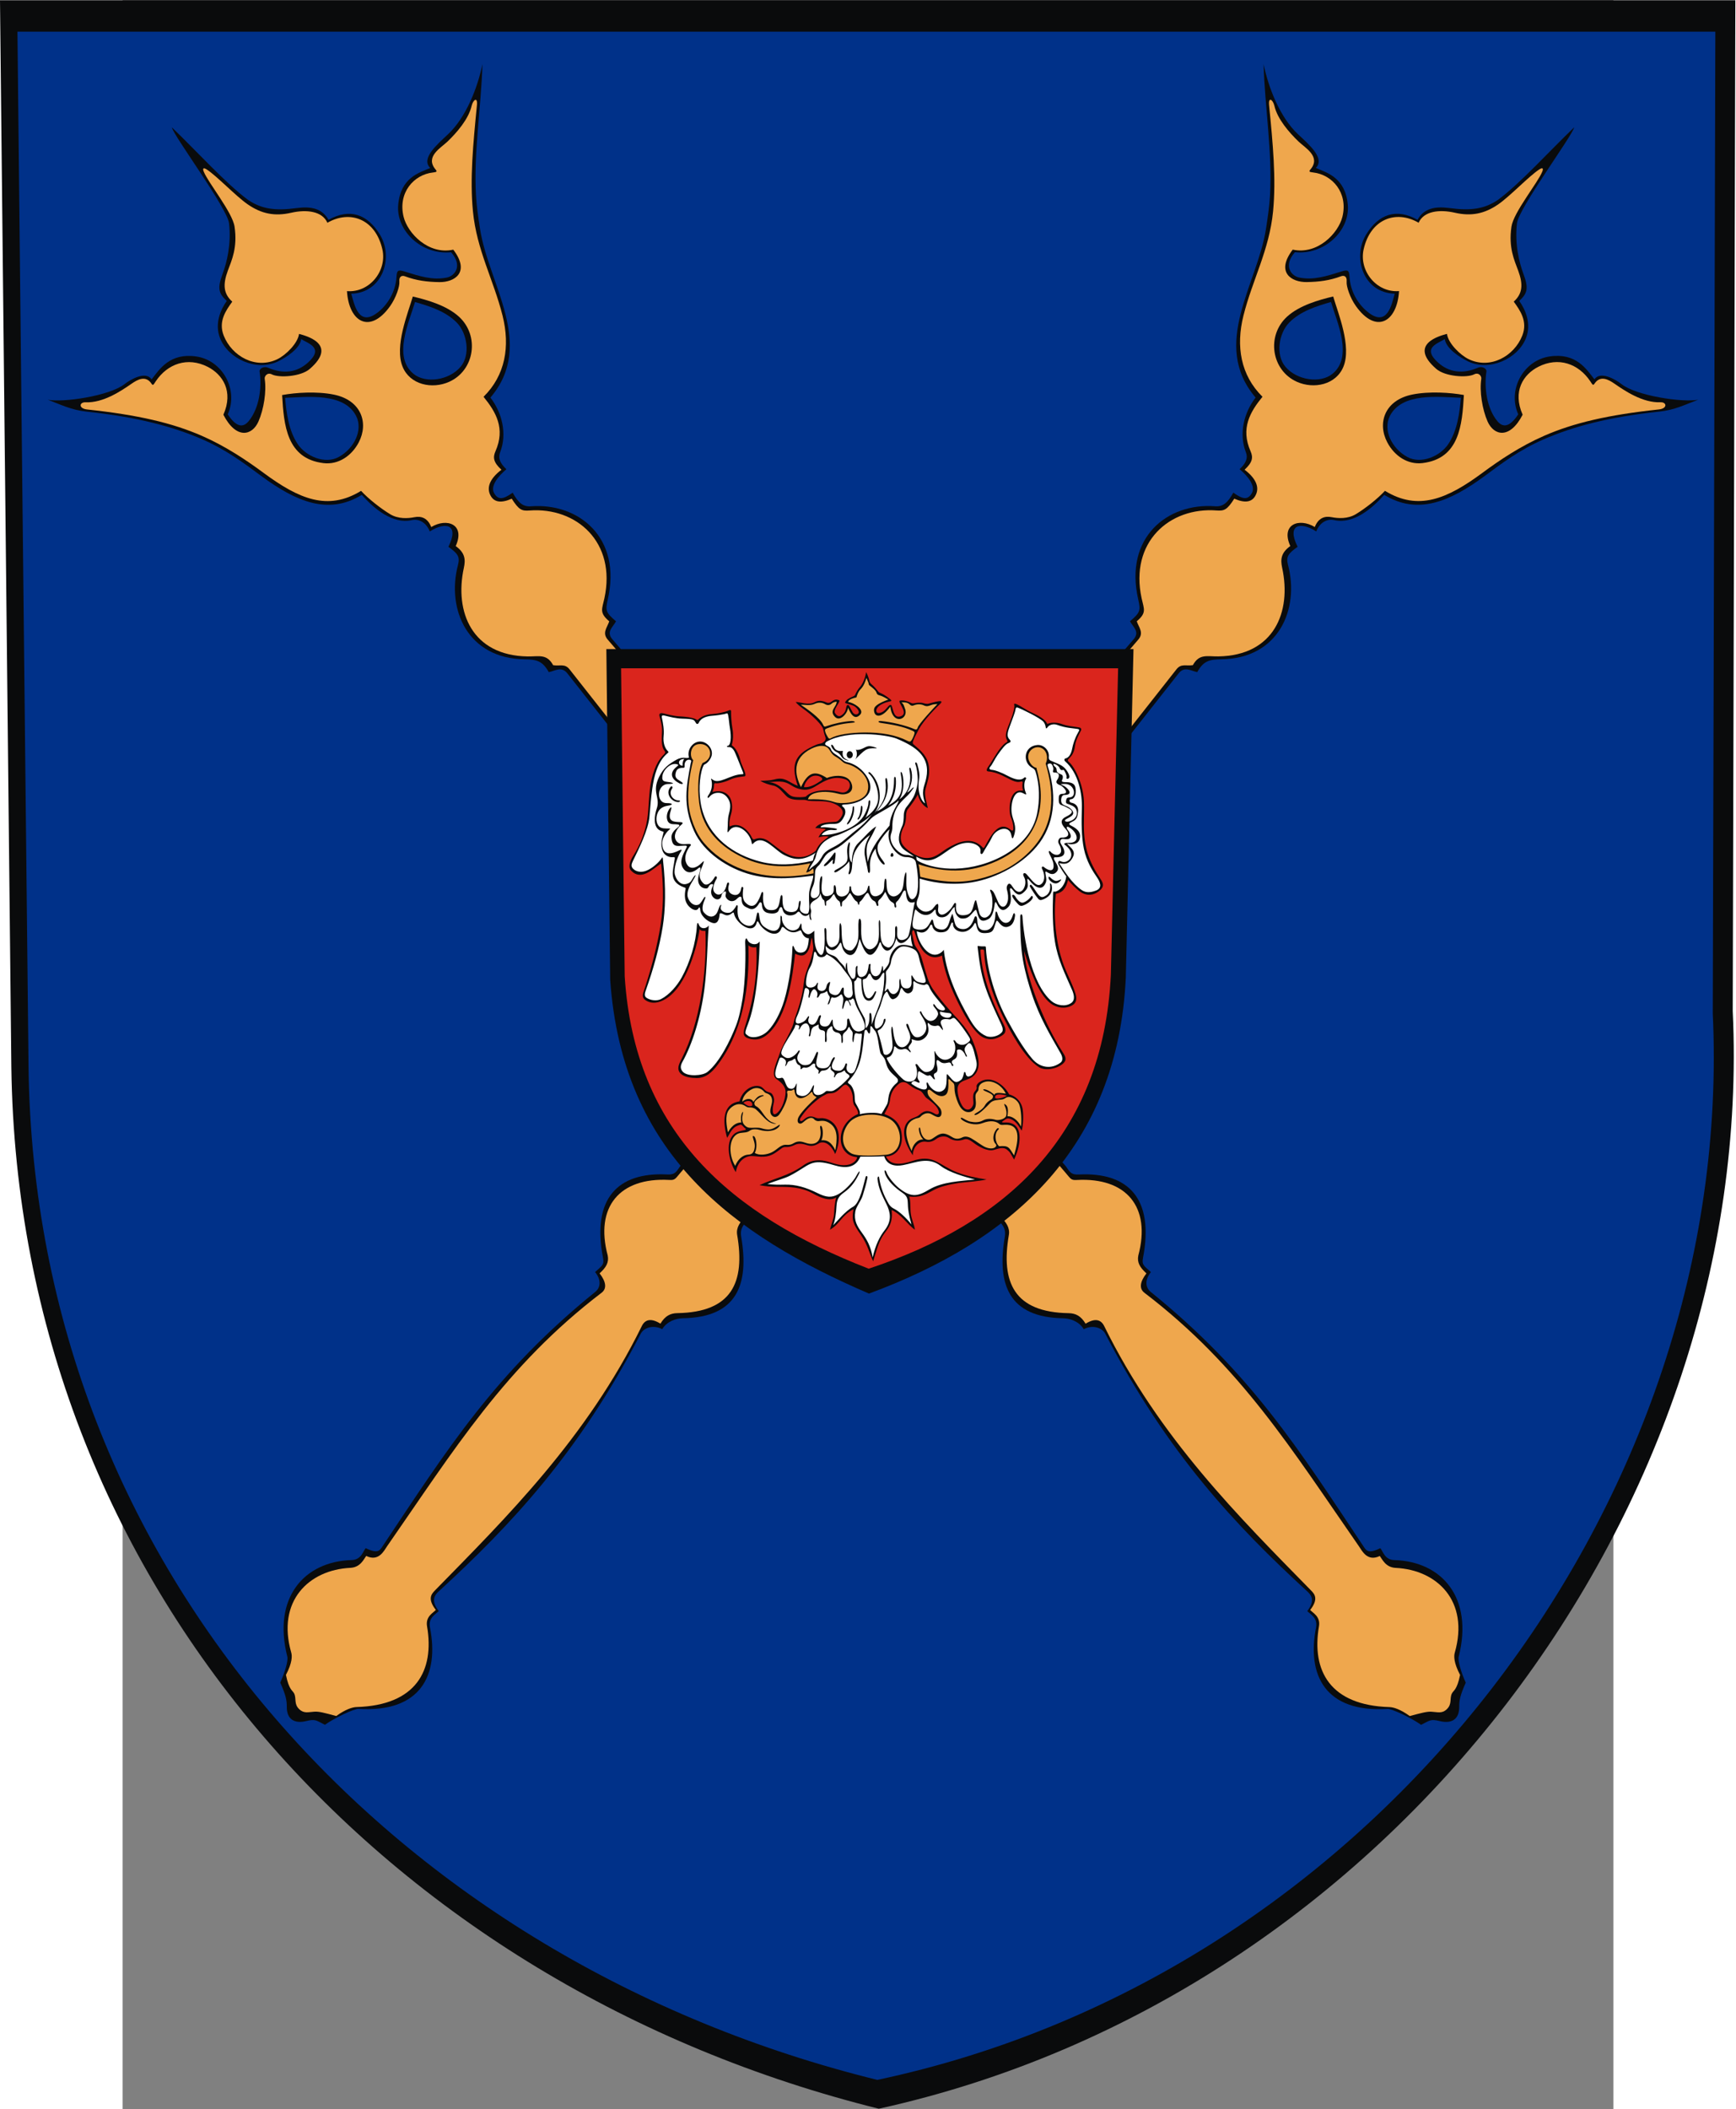 <?xml version="1.0" encoding="UTF-8" standalone="no"?>
<!-- Creator: CorelDRAW -->
<svg
   xmlns:dc="http://purl.org/dc/elements/1.1/"
   xmlns:cc="http://web.resource.org/cc/"
   xmlns:rdf="http://www.w3.org/1999/02/22-rdf-syntax-ns#"
   xmlns:svg="http://www.w3.org/2000/svg"
   xmlns="http://www.w3.org/2000/svg"
   xmlns:sodipodi="http://sodipodi.sourceforge.net/DTD/sodipodi-0.dtd"
   xmlns:inkscape="http://www.inkscape.org/namespaces/inkscape"
   xml:space="preserve"
   width="744.094"
   height="903.752"
   style="shape-rendering:geometricPrecision; text-rendering:geometricPrecision; image-rendering:optimizeQuality; fill-rule:evenodd; clip-rule:evenodd"
   viewBox="0 0 210 297"
   id="svg2"
   sodipodi:version="0.32"
   inkscape:version="0.45.1"
   sodipodi:docname="POL powiat pajęczański COA.svg"
   inkscape:output_extension="org.inkscape.output.svg.inkscape"
   sodipodi:docbase="C:\Users\Mistrz\Desktop"
   version="1.0"><rect x="0" y="0" width="210" height="297" fill="#808080" stroke="none"/><sodipodi:namedview
   inkscape:window-height="480"
   inkscape:window-width="640"
   inkscape:pageshadow="2"
   inkscape:pageopacity="0.0"
   guidetolerance="10.0"
   gridtolerance="10.0"
   objecttolerance="10.0"
   borderopacity="1.0"
   bordercolor="#666666"
   pagecolor="#ffffff"
   id="base" />
 <defs
   id="defs4">
  <style
   type="text/css"
   id="style6">
   
    .fil0 {fill:#0A0B0C}
    .fil3 {fill:#DA251D}
    .fil4 {fill:white}
    .fil1 {fill:#003189}
    .fil2 {fill:#EFA74D}
   
  </style>
 </defs>
 <g
   id="Warstwa_x0020_1"
   transform="matrix(1.164,0,0,1.164,-17.266,-24.378)">
  <g
   id="_73716128">
   <path
   id="_73933072"
   class="fil0"
   d="M 0,20.971 L 210,20.971 L 209.683,143.232 C 212.483,203.231 168.397,262.361 106.346,276.029 C 46.967,261.29 2.225,212.768 1.373,150.041 L -6.2172489e-015,20.971 L 0,20.971 z "
   style="fill:#0a0b0c" />
   <path
   id="_73933000"
   class="fil1"
   d="M 2.112,24.773 L 207.578,24.773 L 207.268,143.54 C 210.007,202.206 166.874,259.686 106.162,272.542 C 48.065,258.224 4.289,211.089 3.455,150.154 L 2.111,24.773 L 2.112,24.773 z "
   style="fill:#003189" />
   <path
   id="_73932928"
   class="fil0"
   d="M 174.22,229.137 C 173.121,228.868 173.061,229.048 171.969,229.59 C 170.831,228.766 168.412,227.636 167.927,227.666 C 160.352,228.139 158.129,223.563 159.258,217.814 C 159.494,216.61 158.502,216.185 158.197,215.829 C 159.228,214.494 158.634,213.852 158.167,213.423 C 149.537,205.494 141.273,196.761 133.757,182.288 C 133.38,181.562 132.261,181.161 131.148,181.73 C 130.589,180.795 129.506,180.425 128.653,180.411 C 122.076,180.306 120.612,176.312 121.598,170.545 C 121.746,169.677 121.421,169.166 120.779,168.524 L 68.66,102.402 C 67.936,101.483 67.127,102.128 66.408,102.25 C 65.63,100.838 64.868,100.724 63.502,100.704 C 56.535,100.601 54.024,94.614 55.423,89.283 C 55.685,88.286 55.399,87.906 54.262,87.089 C 55.606,84.417 53.978,83.983 52.007,85.23 C 51.589,84.158 50.7,83.667 49.838,83.861 C 47.496,84.388 45.248,82.451 43.782,80.807 C 39.755,83.272 35.874,81.668 31.589,78.501 C 29.557,77 27.433,75.378 24.487,74.093 C 20.978,72.563 16.678,71.396 10.496,70.74 C 8.614,70.54 7.356,69.887 5.79,69.299 C 7.668,69.663 13.275,68.827 15.063,67.415 C 15.766,66.86 17.637,65.766 18.345,66.84 C 19.317,65.584 20.567,63.605 23.743,64.064 C 26.911,64.522 28.896,68.057 27.562,71.067 C 28.675,72.75 29.477,72.623 30.078,71.906 C 31.375,70.36 31.712,67.793 31.413,65.889 C 31.361,65.556 31.9,65.195 32.453,65.433 C 34.276,66.218 35.936,66.01 37.27,64.803 C 39.32,62.95 37.152,62.467 36.454,61.955 C 36.309,63.081 34.688,64.162 33.644,64.662 C 31.037,65.913 27.622,64.356 26.632,61.854 C 25.942,60.113 26.698,58.387 27.443,57.345 C 26.387,56.392 26.325,55.735 26.947,54.049 C 27.422,52.761 28.011,50.534 27.721,47.965 C 27.512,46.12 21.078,37.483 20.791,36.346 C 23.811,39.243 27.308,43.117 29.993,45.107 C 31.626,46.218 33.26,46.472 35.895,46.115 C 37.65,45.877 38.988,46.163 39.754,47.534 C 42.306,46.101 44.474,46.826 45.999,49.366 C 47.656,52.128 46.3,56.372 42.51,56.474 C 42.889,57.832 43.42,60.585 45.781,58.682 C 46.975,57.72 47.882,56.178 47.983,54.414 C 48.025,53.69 48.152,53.537 48.902,53.77 C 50.779,54.355 52.312,54.87 54.078,54.52 C 54.972,54.343 56.07,53.154 54.587,51.456 C 51.039,51.823 47.902,48.857 48.19,45.705 C 48.491,42.412 50.73,41.838 52.061,41.266 C 50.915,40.118 52.842,38.472 54.232,37.171 C 56.393,35.148 57.81,31.525 58.381,28.706 C 58.232,33.913 57.298,39.421 57.605,44.629 C 57.687,46.008 57.873,47.214 58.089,48.623 C 59.108,55.289 64.832,62.597 59.345,69.04 C 60.722,70.808 61.411,73.385 60.52,75.661 C 60.266,76.311 60.458,76.937 61.281,77.705 C 60.244,78.583 59.342,79.739 59.78,80.562 C 60.267,81.477 60.92,81.353 62.041,80.539 C 62.718,81.764 63.297,82.264 64.24,82.191 C 69.986,81.742 75.286,85.95 73.546,93.477 C 73.238,94.807 73.319,95.054 74.544,96.101 C 74.189,96.781 73.324,97.37 74.096,98.266 L 129.008,162.058 C 129.507,162.817 129.694,163.064 130.573,163.019 C 136.536,162.717 139.707,165.936 138.313,173.132 C 138.151,173.969 138.473,174.087 139.275,174.823 C 138.494,175.798 138.621,176.711 139.257,177.226 C 151.436,187.076 157.192,196.316 164.97,207.957 C 165.322,208.483 165.52,208.963 167.035,208.222 C 167.358,208.593 167.562,209.629 168.729,209.662 C 174.482,209.826 178.333,214.21 176.521,221.352 C 176.401,221.824 176.798,223.208 177.376,224.489 C 176.684,226.044 176.578,226.649 176.584,227.421 C 176.595,228.898 175.692,229.497 174.22,229.137 L 174.22,229.137 z "
   style="fill:#0a0b0c" />
   <path
   id="_73932856"
   class="fil2"
   d="M 175.694,225.806 C 175.894,225.405 176.312,225.404 176.689,223.556 C 175.91,222.074 175.931,221.265 176.047,220.862 C 177.839,214.614 173.902,210.843 168.891,210.606 C 167.665,210.548 167.259,209.537 166.972,209.166 C 165.456,209.907 164.81,208.514 164.448,207.994 C 156.399,196.418 150.153,186.221 138.488,177.326 C 137.833,176.826 137.949,175.99 138.733,174.983 C 137.931,174.246 137.588,173.667 137.748,172.829 C 139.319,166.949 136.318,163.359 130.315,163.682 C 129.587,163.729 129.583,163.552 128.932,162.794 L 73.548,98.322 C 72.833,97.491 73.476,96.863 73.726,96.104 C 72.501,95.058 72.852,94.649 73.141,93.314 C 74.607,86.529 69.764,82.27 64.072,82.699 C 63.139,82.77 62.788,82.622 61.927,81.271 C 60.633,81.841 59.826,81.683 59.399,80.957 C 58.819,79.97 59.251,78.856 60.68,77.768 C 59.714,76.88 59.624,76.29 59.958,75.533 C 61.176,72.768 60.015,70.784 58.516,68.943 C 61.157,66.336 61.746,62.835 60.816,59.129 C 59.724,54.775 57.684,51.192 57.231,46.501 C 56.851,42.556 57.254,38.359 57.714,33.667 C 57.818,32.598 57.248,33.007 57.075,33.747 C 56.696,35.37 55.281,36.98 54.163,38.058 C 53.352,38.841 51.388,39.898 52.719,41.458 C 52.927,41.701 52.845,41.759 52.387,41.81 C 50.061,42.07 48.131,44.273 48.842,47.172 C 49.324,49.14 51.826,51.801 54.854,51.144 C 56.956,53.911 54.987,55.098 53.171,55.07 C 51.689,55.048 50.39,54.888 49,54.364 C 48.664,54.237 48.267,54.34 48.329,55.028 C 48.379,55.577 47.931,56.959 47.208,57.975 C 44.769,61.4 42.223,59.916 41.988,56.162 C 44.736,56.371 46.854,53.689 46.272,51.11 C 45.446,47.451 42.377,46.305 39.618,47.892 C 39,46.486 37.104,46.254 35.237,46.681 C 33.247,47.136 31.635,46.813 29.965,45.654 C 28.511,44.645 26.237,42.227 25.014,41.441 C 24.599,41.175 24.499,41.318 24.656,41.706 C 25.209,43.08 28.133,46.634 28.385,48.364 C 28.757,50.922 28.043,52.408 27.567,53.696 C 26.945,55.382 27.051,56.482 28.107,57.434 C 27.362,58.476 26.386,59.804 27.075,61.545 C 28.065,64.047 30.949,65.649 33.556,64.398 C 34.6,63.897 36.044,62.463 36.189,61.336 C 36.973,61.55 40.97,62.544 37.486,65.573 C 36.404,66.514 33.754,66.674 32.897,66.231 C 32.361,65.954 31.981,66.442 32.033,66.775 C 32.268,68.272 31.922,70.461 31.279,71.925 C 30.515,73.665 28.578,74.117 27.032,71.112 C 28.287,68.279 26.943,66.238 25.137,65.319 C 22.694,64.076 20.275,64.944 18.852,67.063 C 18.594,67.447 18.522,67.639 18.346,67.372 C 17.638,66.298 16.641,66.861 15.905,67.371 C 14.679,68.221 12.501,69.699 10.349,69.609 C 9.589,69.578 9.473,70.362 10.541,70.475 C 16.723,71.132 20.89,72.121 24.399,73.652 C 27.345,74.937 29.867,76.647 31.9,78.148 C 36.184,81.314 39.667,82.786 43.694,80.321 C 44.569,81.272 46.081,82.464 47.224,83.151 C 48.195,83.735 49.366,83.662 50.148,83.507 C 51.015,83.337 51.766,83.627 52.184,84.7 C 54.074,83.555 56.335,84.358 55.148,87.001 C 56.284,87.818 56.351,88.63 56.132,89.638 C 54.975,94.969 57.118,100.248 63.856,100.351 C 65.222,100.372 66.162,99.998 66.939,101.41 C 67.792,101.539 68.35,101.185 68.926,101.916 L 121.089,168.127 C 121.731,168.769 122.234,169.456 122.085,170.325 C 121.1,176.092 122.741,179.687 129.317,179.793 C 130.171,179.806 130.81,180.132 131.37,181.067 C 132.482,180.38 133.218,180.532 133.625,181.36 C 140.293,194.914 150.024,204.528 158.654,213.336 C 159.098,213.789 159.583,214.362 158.551,215.697 C 158.856,216.053 159.819,216.472 159.612,217.682 C 158.697,223.047 160.954,227.234 168.148,227.445 C 168.636,227.46 169.46,227.704 170.598,228.529 C 172.07,228.137 172.672,227.973 173.24,228.006 C 173.966,228.049 174.493,228.255 175.065,227.719 C 175.758,227.071 175.389,226.439 175.694,225.806 L 175.694,225.806 z "
   style="fill:#efa74d" />
   <path
   id="_73696200"
   class="fil0"
   d="M 34.141,68.732 C 35.764,68.434 38.319,68.259 40.385,68.675 C 43.719,69.346 44.649,72.111 43.406,74.469 C 42.554,76.085 40.957,77.182 39.153,76.967 C 34.68,76.435 34.346,72.345 34.141,68.732 z "
   style="fill:#0a0b0c" />
   <path
   id="_73696128"
   class="fil1"
   d="M 34.506,69.069 C 37.112,68.978 41.646,68.378 43.107,71.283 C 43.947,72.955 42.877,75.19 40.996,76.223 C 39.319,77.142 37.006,76.14 36.017,74.653 C 34.933,73.024 34.647,70.856 34.506,69.069 L 34.506,69.069 z "
   style="fill:#003189" />
   <path
   id="_73696056"
   class="fil0"
   d="M 49.957,56.813 C 49.358,58.862 47.707,62.832 48.72,65.308 C 49.618,67.504 52.3,68.045 54.343,67.136 C 57.446,65.756 58.076,61.534 55.512,59.228 C 54.029,57.894 51.738,57.236 49.957,56.813 L 49.957,56.813 z "
   style="fill:#0a0b0c" />
   <path
   id="_73695984"
   class="fil1"
   d="M 50.222,57.476 C 49.526,59.86 47.495,64.111 50.06,66.182 C 51.517,67.357 54.33,66.958 55.726,65.329 C 56.97,63.877 56.53,61.24 55.278,59.968 C 53.907,58.573 51.943,57.981 50.222,57.476 L 50.222,57.476 z "
   style="fill:#003189" />
   <path
   id="_73695912"
   class="fil0"
   d="M 37.071,229.133 C 38.169,228.864 38.23,229.044 39.322,229.586 C 40.459,228.762 42.878,227.632 43.364,227.662 C 50.939,228.135 53.161,223.559 52.033,217.81 C 51.796,216.606 52.789,216.181 53.094,215.825 C 52.062,214.49 52.657,213.848 53.123,213.419 C 61.753,205.49 70.018,196.756 77.534,182.284 C 77.911,181.558 79.03,181.157 80.142,181.726 C 80.702,180.791 81.784,180.421 82.638,180.407 C 89.214,180.302 90.678,176.308 89.693,170.542 C 89.544,169.673 89.87,169.162 90.512,168.52 L 142.631,102.398 C 143.355,101.479 144.164,102.124 144.883,102.246 C 145.66,100.834 146.423,100.72 147.789,100.7 C 154.756,100.597 157.267,94.61 155.867,89.279 C 155.605,88.282 155.892,87.902 157.029,87.085 C 155.685,84.413 157.313,83.979 159.284,85.226 C 159.702,84.154 160.591,83.663 161.452,83.857 C 163.794,84.384 166.043,82.447 167.509,80.803 C 171.535,83.268 175.417,81.664 179.701,78.498 C 181.733,76.996 183.857,75.374 186.804,74.089 C 190.313,72.559 194.612,71.392 200.794,70.736 C 202.676,70.537 203.935,69.883 205.5,69.295 C 203.623,69.659 198.016,68.823 196.227,67.411 C 195.524,66.856 193.654,65.762 192.946,66.836 C 191.974,65.58 190.723,63.601 187.547,64.06 C 184.38,64.518 182.395,68.053 183.728,71.064 C 182.616,72.746 181.814,72.618 181.212,71.902 C 179.915,70.356 179.579,67.789 179.877,65.885 C 179.929,65.552 179.391,65.191 178.837,65.429 C 177.014,66.214 175.355,66.006 174.02,64.799 C 171.971,62.946 174.139,62.463 174.837,61.951 C 174.981,63.077 176.603,64.157 177.647,64.658 C 180.253,65.909 183.669,64.352 184.659,61.85 C 185.348,60.109 184.593,58.383 183.848,57.341 C 184.904,56.388 184.966,55.731 184.344,54.045 C 183.868,52.757 183.28,50.53 183.57,47.961 C 183.778,46.116 190.212,37.479 190.499,36.343 C 187.479,39.24 183.982,43.113 181.298,45.103 C 179.664,46.214 178.031,46.468 175.396,46.111 C 173.64,45.873 172.302,46.159 171.537,47.53 C 168.984,46.097 166.816,46.822 165.292,49.362 C 163.634,52.124 164.99,56.368 168.78,56.47 C 168.402,57.828 167.871,60.581 165.51,58.679 C 164.315,57.716 163.408,56.174 163.307,54.41 C 163.266,53.686 163.138,53.533 162.389,53.767 C 160.512,54.351 158.978,54.867 157.213,54.516 C 156.318,54.339 155.221,53.15 156.704,51.452 C 160.252,51.819 163.389,48.853 163.1,45.701 C 162.799,42.408 160.561,41.834 159.23,41.262 C 160.375,40.114 158.449,38.468 157.059,37.167 C 154.898,35.144 153.481,31.521 152.91,28.703 C 153.058,33.909 153.993,39.417 153.685,44.625 C 153.604,46.004 153.417,47.21 153.202,48.619 C 152.182,55.285 146.458,62.593 151.945,69.036 C 150.568,70.804 149.879,73.381 150.77,75.657 C 151.024,76.306 150.833,76.933 150.009,77.701 C 151.047,78.579 151.948,79.735 151.51,80.558 C 151.024,81.472 150.37,81.349 149.25,80.535 C 148.572,81.76 147.993,82.26 147.05,82.187 C 141.304,81.738 136.004,85.946 137.745,93.473 C 138.052,94.803 137.972,95.05 136.746,96.097 C 137.102,96.777 137.966,97.366 137.195,98.262 L 82.282,162.054 C 81.783,162.813 81.597,163.06 80.717,163.015 C 74.755,162.713 71.583,165.932 72.978,173.128 C 73.14,173.965 72.817,174.083 72.015,174.82 C 72.797,175.794 72.669,176.708 72.033,177.222 C 59.855,187.072 54.099,196.312 46.321,207.952 C 45.969,208.479 45.771,208.959 44.255,208.218 C 43.932,208.589 43.728,209.625 42.561,209.658 C 36.808,209.822 32.958,214.206 34.77,221.348 C 34.889,221.82 34.493,223.204 33.915,224.485 C 34.606,226.041 34.712,226.645 34.706,227.417 C 34.696,228.894 35.598,229.493 37.071,229.133 L 37.071,229.133 z "
   style="fill:#0a0b0c" />
   <path
   id="_73695840"
   class="fil2"
   d="M 35.597,225.801 C 35.397,225.4 34.979,225.399 34.602,223.551 C 35.381,222.069 35.36,221.26 35.245,220.857 C 33.452,214.609 37.389,210.838 42.4,210.601 C 43.626,210.543 44.032,209.532 44.319,209.161 C 45.835,209.902 46.481,208.509 46.843,207.989 C 54.892,196.413 61.138,186.216 72.803,177.321 C 73.459,176.821 73.342,175.986 72.558,174.978 C 73.361,174.241 73.703,173.662 73.543,172.824 C 71.972,166.944 74.973,163.354 80.976,163.677 C 81.704,163.724 81.708,163.547 82.359,162.789 L 137.744,98.317 C 138.458,97.486 137.815,96.858 137.565,96.099 C 138.791,95.053 138.439,94.644 138.15,93.309 C 136.684,86.524 141.527,82.265 147.219,82.695 C 148.152,82.765 148.503,82.617 149.364,81.266 C 150.657,81.836 151.465,81.678 151.892,80.953 C 152.472,79.965 152.04,78.851 150.611,77.763 C 151.577,76.875 151.667,76.285 151.333,75.528 C 150.115,72.763 151.276,70.779 152.776,68.938 C 150.134,66.331 149.545,62.83 150.475,59.124 C 151.567,54.77 153.608,51.187 154.06,46.496 C 154.44,42.551 154.037,38.354 153.578,33.662 C 153.473,32.593 154.043,33.002 154.216,33.742 C 154.595,35.365 156.01,36.975 157.128,38.053 C 157.939,38.836 159.903,39.893 158.572,41.453 C 158.364,41.696 158.446,41.754 158.904,41.805 C 161.23,42.065 163.16,44.268 162.449,47.167 C 161.967,49.135 159.465,51.796 156.437,51.139 C 154.335,53.906 156.304,55.093 158.12,55.065 C 159.602,55.043 160.901,54.883 162.291,54.359 C 162.627,54.233 163.024,54.335 162.962,55.023 C 162.912,55.572 163.36,56.954 164.083,57.97 C 166.522,61.395 169.068,59.912 169.303,56.157 C 166.555,56.366 164.437,53.684 165.019,51.105 C 165.845,47.446 168.914,46.3 171.673,47.887 C 172.291,46.481 174.187,46.249 176.054,46.676 C 178.044,47.131 179.656,46.808 181.326,45.65 C 182.78,44.64 185.054,42.223 186.277,41.437 C 186.692,41.17 186.792,41.313 186.636,41.702 C 186.082,43.075 183.158,46.629 182.906,48.359 C 182.534,50.917 183.249,52.403 183.724,53.691 C 184.346,55.377 184.24,56.477 183.184,57.429 C 183.929,58.471 184.906,59.799 184.216,61.54 C 183.226,64.042 180.342,65.644 177.735,64.393 C 176.691,63.892 175.247,62.458 175.102,61.331 C 174.318,61.545 170.321,62.539 173.806,65.568 C 174.888,66.509 177.537,66.669 178.395,66.226 C 178.93,65.949 179.31,66.437 179.258,66.77 C 179.023,68.267 179.369,70.456 180.012,71.92 C 180.776,73.66 182.714,74.112 184.259,71.108 C 183.004,68.274 184.348,66.233 186.154,65.314 C 188.597,64.071 191.016,64.939 192.439,67.058 C 192.697,67.442 192.769,67.634 192.946,67.367 C 193.654,66.293 194.65,66.856 195.387,67.366 C 196.612,68.216 198.791,69.694 200.942,69.605 C 201.702,69.573 201.818,70.357 200.75,70.471 C 194.568,71.127 190.401,72.116 186.892,73.647 C 183.946,74.932 181.424,76.641 179.392,78.143 C 175.107,81.31 171.624,82.781 167.597,80.316 C 166.722,81.267 165.21,82.459 164.067,83.146 C 163.096,83.73 161.925,83.657 161.143,83.502 C 160.276,83.332 159.525,83.623 159.107,84.695 C 157.217,83.55 154.956,84.353 156.143,86.996 C 155.007,87.813 154.94,88.625 155.159,89.633 C 156.316,94.964 154.173,100.243 147.435,100.346 C 146.069,100.367 145.129,99.993 144.352,101.405 C 143.499,101.534 142.941,101.18 142.365,101.911 L 90.202,168.122 C 89.56,168.764 89.057,169.451 89.206,170.32 C 90.192,176.087 88.55,179.682 81.974,179.788 C 81.12,179.802 80.481,180.127 79.921,181.062 C 78.809,180.375 78.073,180.527 77.666,181.355 C 70.998,194.909 61.267,204.523 52.637,213.331 C 52.193,213.784 51.709,214.357 52.74,215.692 C 52.435,216.048 51.472,216.467 51.679,217.677 C 52.594,223.042 50.337,227.229 43.143,227.44 C 42.656,227.455 41.831,227.7 40.693,228.524 C 39.221,228.132 38.619,227.968 38.051,228.001 C 37.325,228.044 36.798,228.25 36.226,227.714 C 35.533,227.066 35.902,226.434 35.597,225.801 L 35.597,225.801 z "
   style="fill:#efa74d" />
   <path
   id="_73695768"
   class="fil0"
   d="M 177.149,68.727 C 175.526,68.43 172.971,68.254 170.906,68.67 C 167.571,69.342 166.641,72.106 167.884,74.464 C 168.736,76.08 170.333,77.177 172.137,76.962 C 176.611,76.43 176.944,72.34 177.149,68.727 z "
   style="fill:#0a0b0c" />
   <path
   id="_73695696"
   class="fil1"
   d="M 176.784,69.064 C 174.178,68.974 169.644,68.373 168.184,71.278 C 167.343,72.95 168.413,75.186 170.295,76.218 C 171.971,77.138 174.285,76.135 175.274,74.648 C 176.357,73.019 176.643,70.851 176.784,69.064 L 176.784,69.064 z "
   style="fill:#003189" />
   <path
   id="_73695624"
   class="fil0"
   d="M 161.334,56.808 C 161.932,58.857 163.584,62.828 162.571,65.303 C 161.673,67.499 158.991,68.04 156.947,67.131 C 153.845,65.751 153.215,61.529 155.779,59.224 C 157.262,57.889 159.553,57.231 161.334,56.808 z "
   style="fill:#0a0b0c" />
   <path
   id="_73695552"
   class="fil1"
   d="M 161.068,57.471 C 161.764,59.855 163.795,64.106 161.23,66.177 C 159.774,67.352 156.96,66.953 155.564,65.324 C 154.32,63.872 154.76,61.236 156.012,59.963 C 157.384,58.568 159.347,57.976 161.068,57.471 L 161.068,57.471 z "
   style="fill:#003189" />
   <g
   id="g25">
    <path
   id="_73695480"
   class="fil0"
   d="M 73.376,99.462 L 137.167,99.462 L 136.237,139.225 C 135.253,159.726 122.665,170.963 105.155,177.424 C 88.777,170.378 75.311,160.582 73.841,139.457 L 73.376,99.462 L 73.376,99.462 z "
   style="fill:#0a0b0c" />
    <path
   id="_73695408"
   class="fil3"
   d="M 75.159,101.787 L 135.306,101.787 L 134.429,138.828 C 133.502,158.423 121.633,168.931 105.123,174.414 C 88.379,167.904 76.806,157.936 75.597,139.045 L 75.159,101.787 L 75.159,101.787 z "
   style="fill:#da251d" />
    <path
   id="_73695336"
   class="fil0"
   d="M 92.012,115.392 C 92.626,115.383 93.207,115.358 93.587,115.257 C 94.145,115.11 94.587,115.04 95.212,115.333 C 95.551,115.492 95.991,115.792 96.538,115.999 C 95.584,113.149 96.352,112.062 98.84,111.007 C 99.045,110.92 99.374,110.901 99.526,110.808 C 99.789,110.647 99.961,110.441 99.897,110.166 C 99.848,109.962 99.732,109.733 99.645,109.288 C 99.618,109.151 99.585,109.012 99.503,108.889 C 99.06,108.229 98.513,107.75 97.977,107.28 C 97.501,106.863 96.614,106.325 96.292,105.866 C 96.769,105.827 97.783,106.316 98.618,105.871 C 98.992,105.671 99.34,105.694 99.698,105.797 C 99.97,105.875 100.074,105.999 100.321,105.962 C 100.692,105.905 100.904,105.363 101.566,105.664 C 101.63,105.694 101.536,105.892 101.419,106.097 C 101.271,106.356 100.845,106.917 101.059,107.225 C 101.27,107.527 101.517,107.694 101.823,107.478 C 102.265,107.167 102.319,106.925 102.424,106.444 C 102.492,106.136 102.704,106.173 102.82,106.432 C 102.912,106.637 103.075,106.875 103.17,107.081 C 103.253,107.26 103.525,107.436 103.743,107.334 C 104.202,107.119 103.678,106.572 103.45,106.414 C 103.157,106.212 102.742,106.15 102.401,106.028 C 102.217,105.961 102.225,105.918 102.435,105.663 C 102.623,105.434 103.091,105.257 103.361,105.126 C 103.47,105.072 103.522,104.912 103.578,104.791 C 103.634,104.671 103.804,104.348 104.036,104.084 C 104.689,103.343 104.795,102.276 104.819,102.254 C 105,102.591 105.129,102.961 105.218,103.338 C 105.255,103.498 105.349,103.621 105.475,103.725 C 105.758,103.962 106.016,104.259 106.247,104.559 C 106.343,104.684 106.401,104.719 106.54,104.774 C 106.833,104.89 107.144,105.086 107.362,105.243 C 108.061,105.745 107.941,105.737 107.562,105.82 C 107.121,105.916 106.367,106.199 106.131,106.621 C 105.93,106.979 106.062,107.362 106.667,107.12 C 107.085,106.952 107.332,106.547 107.511,106.368 C 107.781,106.098 107.882,106.211 107.953,106.456 C 108.134,107.073 108.267,107.872 109.034,107.576 C 109.865,107.255 108.913,106.219 108.851,105.836 C 108.824,105.676 108.926,105.677 109.14,105.669 C 109.431,105.66 109.87,105.777 110.184,105.941 C 110.336,106.02 110.445,106.057 110.618,106.016 C 110.911,105.947 111.444,105.888 111.792,106.016 C 111.985,106.087 112.247,106.092 112.322,106.076 C 112.582,106.02 113.129,105.828 113.602,105.77 C 114.027,105.718 113.999,105.876 113.75,106.113 C 112.646,107.159 111.46,108.519 111.028,109.471 C 110.929,109.689 110.688,110.076 110.571,110.404 C 110.496,110.616 110.365,110.82 110.549,110.98 C 111.508,111.813 112.244,112.41 112.411,113.713 C 112.547,114.765 112.233,115.445 111.996,116.421 C 111.817,117.158 112.181,118.161 112.278,118.689 C 111.59,118.419 111.108,117.457 111.083,117.04 C 110.797,117.569 110.304,118.282 109.883,118.797 C 109.685,119.039 109.648,119.398 109.644,119.673 C 109.638,120.043 109.567,120.585 109.394,120.91 C 109.004,121.644 108.928,122.29 109.079,122.796 C 109.315,123.586 110.941,124.652 111.952,124.727 C 113.124,124.813 113.719,124.121 114.614,123.576 C 115.938,122.769 117.48,122.161 118.734,123.277 C 118.942,123.463 118.996,123.647 119.131,123.413 C 119.791,122.271 120.791,120.09 122.264,121.291 C 122.521,121.5 122.624,121.428 122.626,121.184 C 122.632,120.682 122.51,120.267 122.317,119.788 C 122.05,119.125 122.021,116.494 123.553,116.575 C 123.904,116.593 123.79,116.574 123.751,116.362 C 123.711,116.14 123.708,115.904 123.744,115.68 C 123.771,115.506 123.722,115.432 123.582,115.476 C 123.225,115.589 122.926,115.539 122.526,115.366 C 121.8,115.053 120.768,114.349 119.643,114.269 C 119.339,114.247 119.319,114.062 119.604,113.666 C 120.197,112.841 120.889,111.383 121.677,110.82 C 121.82,110.719 121.975,110.668 121.884,110.522 C 121.478,109.87 121.945,108.987 122.201,108.316 C 122.465,107.626 122.698,106.987 122.751,106.412 C 122.77,106.202 122.559,105.926 123.09,106.158 C 123.52,106.346 124.171,106.834 124.979,107.195 C 125.715,107.523 126.436,107.981 126.658,108.371 C 126.768,108.563 126.679,108.523 126.897,108.454 C 127.142,108.377 127.771,108.252 128.605,108.563 C 129.1,108.748 129.972,108.846 130.577,108.937 C 130.805,108.972 130.904,109.124 130.808,109.318 C 130.558,109.825 130.178,110.472 130.098,111.135 C 129.965,112.24 129.485,112.552 129.292,112.771 C 129.214,112.861 129.2,112.981 129.291,113.055 C 130.072,113.685 131.062,115.784 131.168,117.815 C 131.219,118.776 131.158,119.795 131.163,120.834 C 131.175,123.428 131.741,125.118 133.177,127.271 C 133.557,127.841 133.633,128.234 133.018,128.726 C 132.251,129.341 131.368,129.293 130.709,128.809 C 130.192,128.428 129.657,127.876 129.243,127.389 C 129.155,127.762 128.921,128.885 127.779,129.062 C 127.42,132.281 127.877,135.701 128.923,138.188 C 129.317,139.122 129.819,140.118 130.127,141.082 C 130.31,141.651 130.334,142.221 129.757,142.552 C 128.937,143.022 127.909,142.889 127.166,142.343 C 125.561,141.165 124.488,137.781 123.932,135.988 C 124.076,138.006 124.932,140.596 125.749,142.615 C 126.524,144.531 127.469,146.433 128.583,148.201 C 128.876,148.666 129.185,149.101 128.659,149.584 C 127.94,150.243 126.519,150.513 125.762,150.056 C 123.964,148.971 122.173,145.564 121.207,143.572 C 120.011,141.107 119.152,138.229 119.101,136.052 C 119.098,135.94 119.057,135.83 118.985,135.806 C 118.918,135.784 118.828,135.801 118.756,135.797 C 118.641,135.79 118.646,135.868 118.657,136.066 C 118.834,139.079 120.112,142.275 121.502,144.951 C 121.686,145.307 121.726,145.652 121.58,145.905 C 121.414,146.196 120.751,146.513 120.368,146.602 C 119.703,146.755 119.04,146.559 118.573,146.175 C 117.314,145.142 116.003,142.438 115.346,140.958 C 114.698,139.502 114.21,137.966 113.999,136.537 C 113.169,136.913 112.593,136.727 112.112,136.364 C 111.269,135.73 110.899,134.404 110.684,133.699 C 110.563,133.304 110.399,133.471 110.375,133.738 C 110.357,133.94 110.536,134.533 110.613,134.942 C 110.698,135.389 110.877,135.529 111.147,135.962 C 111.397,136.363 111.525,136.796 111.632,137.184 C 111.827,137.886 112.034,138.602 112.256,139.296 C 112.373,139.657 112.656,140.236 112.864,140.543 C 113.365,141.283 114.126,142.239 114.941,143.164 C 115.503,143.801 116.091,144.37 116.637,145.06 C 117.188,145.756 117.574,146.435 117.859,147.21 C 118.287,148.377 118.943,150.212 117.721,151.167 C 117.071,151.675 116.22,151.584 115.944,152.306 C 115.719,152.895 116.081,154.299 116.574,154.887 C 116.891,155.263 117.448,155.344 117.754,154.62 C 117.908,154.254 117.563,153.451 117.969,152.969 C 118.113,152.798 118.23,152.649 118.184,152.43 C 118.122,152.139 118.42,151.885 118.737,151.723 C 120.068,151.041 121.608,152.286 122.116,153.328 C 122.8,153.511 123.563,154.049 123.752,155.1 C 123.874,155.779 123.822,157.173 123.637,157.712 C 123.315,157.238 122.999,156.588 122.318,156.314 C 121.865,156.133 121.741,156.317 121.368,156.556 C 121.204,156.66 121.199,156.751 121.558,156.731 C 122.584,156.673 123.253,157.139 123.367,158.249 C 123.45,159.061 123.226,160.133 122.715,161.217 C 122.229,160.369 122.258,160.348 121.87,160.025 C 121.398,159.633 120.816,159.904 120.255,160.049 C 119.476,160.252 118.428,159.648 117.834,159.191 C 117.539,158.965 117.078,158.629 116.681,158.771 C 116.118,158.973 115.467,159.019 114.827,158.598 C 114.329,158.271 113.67,158.433 113.294,158.72 C 112.867,159.045 112.474,159.123 112.054,159.054 C 111.248,158.92 110.473,159.666 110.463,160.695 C 109.088,158.706 109.17,157.152 110.045,156.437 C 110.39,156.155 110.93,156.103 111.244,155.81 C 111.948,155.155 112.466,155.282 113.138,155.676 C 113.477,155.875 113.769,155.698 113.523,155.149 C 113.301,154.651 112.584,154.097 112.15,153.79 C 111.899,153.612 111.757,153.24 111.509,153.007 C 111.315,152.825 111.022,152.773 110.788,152.658 C 110.472,152.502 110.152,152.277 109.828,152.022 C 109.525,151.784 109.094,151.79 108.796,152.036 C 108.103,152.608 107.799,153.179 107.702,154.017 C 107.625,154.676 107.237,155.275 107.018,155.708 C 108.404,156.225 109.1,157.03 109.139,158.524 C 109.172,159.796 108.431,160.81 107.211,160.831 C 107.713,161.886 108.886,161.899 110.436,161.375 C 111.569,160.991 112.389,161.039 113.117,161.357 C 113.967,161.729 114.731,162.342 115.805,162.754 C 116.935,163.187 118.169,163.445 119.394,163.618 C 118.575,163.829 116.562,163.972 116.003,164.054 C 114.873,164.219 113.731,164.485 112.941,164.926 C 111.986,165.459 111.279,165.845 110.03,165.685 C 110.224,166.27 110.148,166.994 110.194,167.557 C 110.261,168.39 110.635,169.02 110.718,169.709 C 109.752,169.012 109.072,167.828 107.901,167.316 C 108.098,169.133 107.326,169.631 106.798,170.483 C 106.249,171.37 105.996,172.505 105.662,173.516 C 105.2,172.564 105.027,171.55 104.171,170.322 C 103.23,168.972 103.044,168.57 103.281,167.217 C 101.739,168.055 101.762,168.893 100.439,169.702 C 100.567,169.12 100.896,168.41 100.931,167.772 C 100.969,167.076 101.023,166.489 101.177,165.801 C 100.438,166.293 99.357,165.865 98.381,165.323 C 96.947,164.525 95.512,164.509 94.066,164.513 C 93.323,164.515 92.58,164.441 91.91,164.308 C 93.528,163.537 95.493,163.162 97.184,161.937 C 98.167,161.225 99.202,161.151 100.313,161.497 C 101.112,161.745 101.917,162.049 102.77,161.808 C 103.221,161.681 103.713,161.301 103.713,160.918 C 101.153,160.753 100.958,156.934 103.847,155.7 C 103.858,155.381 103.68,155.059 103.396,154.678 C 103.23,154.456 103.211,154.092 103.206,153.782 C 103.194,153.153 102.897,152.512 102.555,152.26 C 102.447,152.18 102.363,152.083 102.113,152.234 C 101.826,152.409 101.524,152.866 101.016,153.101 C 100.894,153.158 100.657,153.195 100.493,153.203 C 100.35,153.209 100.16,153.215 99.972,153.311 C 99.692,153.454 99.32,153.66 99.02,153.897 C 98.111,154.613 97.447,155.281 96.862,156.2 C 96.734,156.403 96.829,156.708 97.127,156.493 C 97.42,156.283 97.809,155.776 98.611,156.112 C 98.833,156.205 99.004,156.244 99.274,156.209 C 99.853,156.135 101.085,156.477 101.428,157.849 C 101.644,158.716 101.386,159.884 101.063,160.546 C 100.7,159.672 100.074,159.05 99.396,159.142 C 99.207,159.168 99.187,159.202 99.011,159.302 C 98.154,159.789 97.764,159.452 97.201,159.341 C 96.841,159.27 96.501,159.277 96.173,159.44 C 95.959,159.546 95.674,159.658 95.389,159.688 C 95.034,159.726 94.913,159.618 94.562,159.87 C 93.832,160.394 93.392,160.804 92.44,160.869 C 91.944,160.903 91.448,160.785 90.937,160.787 C 90.192,160.79 89.273,161.37 89.046,162.734 C 88.287,161.616 87.685,159.213 88.788,158.164 C 89.122,157.846 89.6,157.749 90.129,157.645 C 90.285,157.614 90.293,157.507 90.155,157.423 C 90.065,157.367 89.927,157.199 89.85,157.119 C 89.673,156.937 89.603,156.994 89.329,157.086 C 88.488,157.368 88.295,158.203 87.988,158.583 C 87.49,156.792 87.3,154.509 89.494,154.173 C 89.703,153.153 90.686,152.222 91.715,152.31 C 92.165,152.348 92.27,152.523 92.55,152.793 C 92.749,152.986 92.91,153.026 93.101,153.084 C 93.291,153.143 93.396,153.2 93.5,153.387 C 93.741,153.822 93.679,154.182 93.595,154.539 C 93.487,154.999 93.353,156.234 94.114,155.515 C 94.683,154.977 95.027,153.896 95.063,153.096 C 95.096,152.355 94.502,151.836 93.948,151.461 C 93.24,150.982 93.997,149.395 94.19,148.842 C 94.299,148.529 94.385,148.227 94.526,147.915 C 94.934,147.017 95.484,146.104 95.876,145.163 C 96.056,144.73 96.057,144.466 96.215,144.028 C 96.595,142.977 96.934,141.932 97.129,140.842 C 97.25,140.17 97.282,139.501 97.456,138.888 C 97.696,138.048 98.191,137.095 98.389,135.917 C 98.459,135.505 98.364,135.137 98.299,134.644 C 98.266,134.389 98.237,134.261 98.164,134.645 C 98.054,135.227 97.958,135.774 97.659,136.159 C 97.362,136.539 97.011,136.701 96.219,136.31 C 95.935,138.768 95.374,143.896 92.906,146.041 C 92.21,146.647 91.593,146.763 90.943,146.648 C 89.721,146.432 89.928,145.847 90.2,144.985 C 90.798,143.086 91.74,139.725 91.525,135.503 C 91.495,135.547 90.847,135.649 90.57,135.275 C 90.649,138.536 90.528,144.891 86.847,149.752 C 86.199,150.609 85.447,151.364 84.269,151.355 C 82.898,151.345 82.018,150.879 82.093,150.066 C 82.127,149.695 82.338,149.317 82.537,148.922 C 84.696,144.633 85.553,138.588 85.369,133.555 C 85.102,133.55 84.796,133.578 84.657,133.329 C 84.448,135.018 83.23,140.144 80.591,141.758 C 79.839,142.218 78.931,142.493 78.086,141.916 C 77.732,141.674 77.738,141.334 77.874,140.93 C 78.641,138.658 79.292,136.312 79.747,133.956 C 80.322,130.983 80.347,128.581 79.999,125.401 C 79.03,126.001 77.637,127.575 76.371,126.259 C 76.07,125.947 76.063,125.331 76.711,124.329 C 77.358,123.328 77.915,121.978 78.203,120.689 C 78.555,119.116 78.455,117.469 78.723,115.876 C 79.04,113.991 79.669,112.84 80.344,112.203 C 80.486,112.07 80.552,111.94 80.427,111.788 C 80.083,111.372 80.031,110.622 80.111,109.551 C 80.162,108.852 79.942,108.038 79.818,107.627 C 79.701,107.24 79.925,107.167 80.247,107.23 C 80.621,107.303 81.428,107.56 82.213,107.599 C 83.448,107.66 84.044,107.851 84.171,107.926 C 84.262,107.979 84.387,108.081 84.461,108.008 C 84.632,107.839 85.184,107.36 86.236,107.31 C 86.79,107.283 87.736,107.082 88.118,106.913 C 88.348,106.811 88.473,106.785 88.472,107.025 C 88.469,107.504 88.502,108.32 88.641,109.109 C 88.763,109.806 88.714,110.457 88.594,110.925 C 88.55,111.096 88.535,111.085 88.636,111.159 C 89.09,111.497 89.412,112.178 89.581,112.875 C 89.728,113.477 90.118,114.118 90.185,114.517 C 90.227,114.768 90.225,114.839 90.055,114.861 C 89.72,114.904 88.982,114.957 88.372,115.248 C 87.525,115.652 86.717,115.74 86.577,115.688 C 86.446,115.64 86.403,115.861 86.404,115.933 C 86.406,116.14 86.364,116.392 86.289,116.553 C 86.178,116.793 86.166,116.739 86.455,116.691 C 87.246,116.559 87.743,116.764 88.097,117.106 C 88.643,117.633 88.696,118.71 88.47,119.42 C 88.299,119.956 88.253,120.468 88.272,120.698 C 88.302,121.044 88.266,120.902 88.591,120.806 C 89.677,120.483 90.633,121.481 90.992,122.272 C 91.037,122.372 91.162,122.526 91.261,122.484 C 91.861,122.228 92.455,122.308 92.997,122.684 C 93.998,123.379 94.733,124.202 95.991,124.532 C 96.844,124.755 97.691,124.554 98.228,124.2 C 98.381,124.099 98.689,123.955 98.779,123.746 C 99.129,122.934 99.706,122.627 100.28,122.153 C 99.884,122.065 99.508,122.115 99.04,122.244 C 99.222,121.851 99.498,121.536 99.921,121.264 C 99.755,121.144 99.047,121.127 98.664,121.114 C 99.17,120.337 100.368,120.441 101.148,120.351 C 101.479,120.313 101.879,119.742 101.966,119.412 C 102.099,118.912 101.617,118.514 101.215,118.293 C 100.082,117.673 99.017,117.937 97.857,117.812 C 97.669,117.792 97.534,117.703 97.336,117.703 C 96.517,117.703 95.708,117.749 95.203,117.277 C 94.713,116.818 94.271,116.122 93.579,115.972 C 93.059,115.859 92.488,115.703 92.012,115.392 L 92.012,115.392 z "
   style="fill:#0a0b0c" />
    <path
   id="_73716368"
   class="fil4"
   d="M 111.948,118.121 C 111.444,116.686 111.823,116.13 112.013,115.395 C 112.293,114.313 112.333,113.118 111.328,112.022 C 110.675,111.311 109.638,110.766 108.523,110.302 C 107.326,109.804 102.547,109.219 100.041,110.657 C 99.904,110.736 99.806,110.916 99.874,111.008 C 100.013,111.195 100.443,111.241 100.547,111.565 C 100.595,111.711 100.695,111.843 100.797,111.95 C 100.989,112.152 101.48,112.379 101.931,112.806 C 102.094,112.96 102.24,113.087 102.534,113.147 C 103.302,113.305 104.133,113.816 104.716,114.599 C 106.381,116.835 104.354,118.203 102.181,118.266 C 101.982,118.272 101.724,118.324 102.039,118.57 C 102.3,118.774 102.387,119.197 102.192,119.624 C 101.574,120.977 101.039,120.478 99.982,120.663 C 99.339,120.775 99.076,121.086 99.558,121.013 C 99.803,120.976 100.502,121.078 100.792,121.109 C 101.609,121.196 101.312,121.421 100.746,121.349 C 100.29,121.292 99.663,121.512 99.422,121.956 C 101.157,122.002 103.829,121.064 104.638,119.432 C 104.884,118.935 105.086,118.469 105.089,118.037 C 105.092,117.702 105.311,117.635 105.318,117.965 C 105.328,118.481 104.832,119.811 104.705,119.872 C 105.43,119.334 106.191,118.652 106.262,117.64 C 106.348,116.413 105.749,115.014 105.172,114.555 C 104.985,114.407 105.13,114.231 105.342,114.439 C 106.692,115.765 106.776,118.005 105.84,119.274 C 107.335,117.684 107.248,116.486 107.146,115.334 C 107.123,115.073 107.291,114.874 107.369,115.322 C 107.698,117.213 106.654,118.436 106.109,119.085 C 107.772,118.4 108.197,116.899 108.197,115.089 C 108.197,114.89 108.38,114.827 108.404,115.123 C 108.549,116.91 107.79,118.047 107.477,118.389 C 108.165,118.02 108.58,117.659 108.831,117.216 C 109.184,116.59 109.218,115.781 109.006,114.586 C 108.966,114.36 109.005,114.247 109.106,114.379 C 109.362,114.716 109.542,116.61 108.833,117.633 C 109.126,117.449 109.306,117.235 109.463,117.04 C 110.301,115.996 110.193,114.819 110.052,114.099 C 109.996,113.809 110.133,113.662 110.226,113.947 C 110.513,114.832 110.363,115.98 109.771,116.804 C 109.97,116.751 110.214,116.483 110.373,116.311 C 110.576,116.091 110.634,116.192 110.466,116.395 C 110.376,116.503 110.165,116.835 109.892,117.111 C 109.03,117.984 108.293,118.445 108.025,120.257 C 107.949,120.77 108.055,121.201 107.854,121.743 C 107.531,122.615 108.15,123.62 109.014,124.164 C 109.304,124.346 109.554,124.363 109.842,124.362 C 110.102,124.361 110.352,124.545 110.586,124.524 C 109.767,123.965 109.363,123.782 109.089,123.387 C 108.564,122.635 108.762,121.786 109.2,120.812 C 109.335,120.511 109.368,119.946 109.368,119.541 C 109.368,119.247 109.486,118.836 109.662,118.613 C 110.083,118.077 110.505,117.529 110.699,117.002 C 110.886,116.494 111.047,115.924 111.058,115.382 C 111.075,114.595 110.918,113.746 110.79,113.439 C 110.662,113.13 110.902,113.039 111.007,113.399 C 111.491,115.06 111.113,115.07 111.158,116.246 C 111.183,116.897 111.474,117.87 111.948,118.121 L 111.948,118.121 z M 105.506,119.443 C 104.903,120.281 104.251,120.875 103.669,121.31 C 102.939,121.856 102.277,122.535 101.525,123.034 C 101.063,123.341 100.649,123.508 100.284,123.733 C 99.963,123.931 99.684,124.19 99.564,124.408 C 99.331,124.829 99.025,125.314 98.588,125.609 C 98.296,125.807 98.069,126.012 97.88,126.202 C 98.082,125.595 98.622,125.096 98.743,124.485 C 98.83,124.047 98.998,123.71 99.25,123.324 C 99.594,122.801 100.02,122.546 100.454,122.303 C 100.937,122.033 101.133,122.061 101.587,121.883 C 102.392,121.568 104.487,120.549 105.506,119.443 L 105.506,119.443 z M 99.292,128.999 C 99.221,129.419 98.883,129.673 98.57,129.856 C 98.207,130.069 97.922,130.358 98.114,130.915 C 98.159,131.043 98.187,131.16 98.147,131.308 C 98.08,131.561 98.084,131.858 98.17,132.082 C 98.283,132.378 97.927,132.337 97.927,131.497 C 97.726,131.806 97.263,131.839 96.964,131.501 C 96.741,131.248 96.658,131.098 96.415,131.381 C 96.096,131.753 94.938,131.936 94.702,130.956 C 94.603,130.541 94.396,130.571 94.239,131.054 C 94.11,131.449 93.54,131.516 92.941,131.39 C 92.516,131.3 92.21,130.986 92.203,130.36 C 92.2,130.152 92.015,129.957 91.881,130.196 C 91.474,130.922 91.046,131.017 90.651,130.845 C 90.092,130.6 89.753,130.463 89.744,129.68 C 89.741,129.355 89.566,129.28 89.159,129.686 C 88.651,130.195 88.028,129.911 87.823,129.44 C 87.778,129.336 87.803,129.196 87.834,129.065 C 87.973,128.46 87.361,128.952 87.328,129.208 C 87.252,129.788 86.705,129.913 86.312,129.491 C 86.068,129.23 85.913,128.811 86.239,128.161 C 86.361,127.918 86.276,127.847 86.043,127.914 C 85.751,127.998 85.764,128.388 85.53,128.413 C 84.931,128.479 84.188,127.934 84.598,126.677 C 84.868,125.851 84.761,125.755 84.511,125.973 C 84.005,126.416 83.229,126.792 82.683,125.997 C 82.142,125.21 82.638,124.334 83.054,123.523 C 83.181,123.277 83.148,123.219 82.714,123.247 C 81.916,123.298 81.343,123.445 81.257,122.266 C 81.218,121.736 81.643,121.328 82.069,120.99 C 82.386,120.738 82.142,120.663 81.776,120.652 C 81.41,120.641 80.923,120.692 80.752,120.152 C 80.567,119.564 80.855,118.976 81.055,118.727 C 81.231,118.508 81.325,118.559 81.178,118.999 C 80.702,120.426 81.646,120.351 82.316,120.393 C 82.686,120.416 82.687,120.534 82.418,120.745 C 82.095,121 81.474,121.788 81.733,122.453 C 82.005,123.152 82.763,123.086 83.269,123.029 C 83.484,123.004 83.727,123.1 83.561,123.247 C 83.393,123.395 82.553,124.551 83.135,125.509 C 83.585,126.252 84.39,125.843 84.848,125.386 C 85.207,125.027 85.243,125.021 85.073,125.511 C 84.823,126.236 84.271,126.902 85.103,127.787 C 85.517,128.228 86.127,127.708 86.484,127.052 C 86.609,126.822 86.857,127.007 86.708,127.26 C 86.452,127.698 85.98,128.678 86.691,129.086 C 87.075,129.306 87.714,129.026 87.951,127.923 C 88.025,127.576 88.305,127.65 88.208,127.967 C 87.991,128.677 88.27,129.027 88.721,129.166 C 89.152,129.3 89.589,129.133 89.704,128.392 C 89.749,128.099 89.964,128.259 89.947,128.382 C 89.816,129.339 89.912,129.785 90.165,130.073 C 90.599,130.567 91.124,130.693 91.498,130.258 C 91.763,129.95 91.999,129.417 92.116,129.044 C 92.223,128.704 92.386,128.816 92.351,129.179 C 92.29,129.793 92.341,130.927 93.091,131.02 C 94.236,131.164 94.255,130.483 94.429,129.523 C 94.503,129.112 94.701,129.087 94.694,129.586 C 94.689,129.924 94.695,130.536 94.915,130.898 C 95.148,131.279 95.85,131.359 96.219,131.189 C 96.74,130.95 96.578,130.236 96.731,129.977 C 96.8,129.858 96.869,129.877 96.888,130.054 C 96.93,130.452 96.534,131.054 97.151,131.376 C 97.433,131.523 97.774,131.521 97.832,131.347 C 97.993,130.861 97.922,130.391 97.901,129.871 C 97.891,129.635 97.907,129.388 97.907,129.125 C 97.907,128.373 98.414,127.436 98.414,126.861 C 96.606,127.108 93.755,127.481 90.955,126.762 C 88.093,126.026 85.146,124.046 83.999,121.484 C 82.593,118.347 83.053,116.125 83.585,113.272 C 83.611,113.132 83.747,112.944 83.507,112.863 C 83.145,112.742 82.804,113.09 82.842,113.563 C 82.86,113.783 82.811,113.832 82.689,113.827 C 82.195,113.806 81.923,113.963 81.81,114.298 C 81.577,114.991 81.876,115.155 82.371,115.466 C 82.907,115.802 82.506,115.852 82.215,115.702 C 81.297,115.232 80.907,114.504 81.867,113.705 C 82.069,113.536 82.193,113.474 81.916,113.389 C 81.213,113.174 80.281,113.999 80.163,114.792 C 80.042,115.596 80.526,115.459 81.11,115.577 C 81.852,115.728 81.146,115.782 80.865,115.782 C 79.47,115.782 79.362,118.09 80.654,118.09 C 81.553,118.09 81.36,118.318 80.986,118.375 C 80.48,118.452 80.005,118.585 79.713,119.038 C 79.364,119.579 79.335,120.4 79.697,120.84 C 79.887,121.071 80.162,121.163 80.629,121.163 C 81.336,121.163 81.106,121.167 80.821,121.471 C 80.517,121.794 80.099,122.436 80.133,123.028 C 80.228,124.676 81.523,124.139 82.168,123.824 C 82.581,123.623 82.519,123.787 82.372,123.992 C 81.968,124.558 81.495,126.027 81.665,126.725 C 81.843,127.456 82.4,128.034 83.055,127.875 C 83.693,127.72 83.678,127.353 84.013,126.936 C 84.191,126.716 84.277,126.756 83.953,127.286 C 83.591,127.881 83.144,128.574 83.196,129.265 C 83.242,129.886 83.875,130.662 84.565,130.36 C 84.766,130.272 85.082,129.712 85.198,129.533 C 85.326,129.335 85.406,129.472 85.324,129.657 C 85.19,129.96 84.795,130.876 85.179,131.32 C 85.687,131.904 86.181,131.916 86.506,131.667 C 86.884,131.379 86.908,130.872 87.13,130.502 C 87.228,130.34 87.336,130.346 87.238,130.589 C 87.063,131.023 87.614,131.454 88.275,131.352 C 88.608,131.3 88.958,130.791 89.109,130.494 C 89.182,130.352 89.29,130.497 89.28,130.599 C 89.208,131.292 89.256,131.988 89.648,132.426 C 90.075,132.903 90.71,133.079 91.07,132.823 C 91.506,132.514 91.489,131.788 91.631,131.417 C 91.698,131.239 91.814,131.336 91.844,131.502 C 91.938,132.009 91.92,132.651 92.463,133.048 C 93.767,134 94.529,133.529 94.445,132.059 C 94.412,131.497 94.648,131.72 94.628,132.032 C 94.599,132.495 94.942,133.086 95.421,133.354 C 95.77,133.549 96.192,133.573 96.593,133.25 C 96.788,133.093 97.003,132.111 97.003,133.084 C 97.003,133.367 97.215,133.684 97.481,133.848 C 97.916,134.115 98.204,133.811 98.542,133.538 C 98.542,134.418 98.498,135.472 99.049,136.219 C 99.418,136.72 99.629,136.376 99.725,135.775 C 99.846,135.012 99.783,133.847 99.767,133.552 C 99.744,133.133 99.908,133.098 99.98,133.371 C 100.06,133.677 99.963,134.398 100.077,134.874 C 100.223,135.482 100.585,135.75 101.155,135.318 C 101.793,134.833 101.518,133.767 101.593,132.927 C 101.626,132.559 101.719,132.491 101.802,132.874 C 101.883,133.243 101.764,134.801 102.144,135.524 C 102.317,135.853 102.924,136.062 103.184,135.816 C 104.215,134.841 103.757,133.481 103.906,132.323 C 103.953,131.958 104.151,132.023 104.197,132.394 C 104.299,133.21 103.971,134.679 104.764,135.542 C 105.157,135.97 105.749,135.794 106.126,135.151 C 106.47,134.561 106.345,133.37 106.342,132.7 C 106.339,132.147 106.471,132.098 106.522,132.577 C 106.543,132.766 106.481,134.004 106.659,134.718 C 106.815,135.349 107.207,135.463 107.344,135.527 C 107.604,135.65 107.848,135.447 108.02,135.187 C 108.384,134.64 108.324,133.933 108.32,133.304 C 108.318,132.969 108.499,132.827 108.563,133.164 C 108.638,133.552 108.39,134.363 108.846,134.597 C 109.185,134.771 109.725,134.548 109.889,134.226 C 110.187,133.642 110.452,131.043 110.701,130.06 C 109.691,130.37 109.701,129.443 109.625,128.878 C 109.588,128.599 109.417,128.549 109.232,128.923 C 109.049,129.296 108.809,129.79 108.51,130.016 C 108.483,130.037 108.419,130.127 108.41,130.237 C 108.402,130.341 108.451,130.473 108.454,130.571 C 108.459,130.779 108.316,130.792 108.258,130.607 C 108.231,130.522 108.241,130.384 108.199,130.297 C 108.136,130.171 108.017,130.108 107.978,130.09 C 107.594,129.91 107.416,129.4 107.238,129.053 C 107.088,128.758 107.16,128.778 106.993,129.056 C 106.806,129.368 106.605,129.631 106.397,129.792 C 106.358,129.823 106.275,129.942 106.256,130.061 C 106.239,130.167 106.298,130.308 106.294,130.399 C 106.288,130.562 106.153,130.604 106.081,130.424 C 106.046,130.336 106.015,130.19 105.965,130.102 C 105.892,129.973 105.771,129.928 105.724,129.903 C 105.555,129.813 105.387,129.621 105.227,129.299 C 105.077,129.001 105.059,128.877 104.887,129.011 C 104.676,129.175 104.45,129.676 104.181,129.92 C 104.144,129.953 104.037,130.029 104.006,130.11 C 103.981,130.178 103.999,130.241 103.991,130.295 C 103.971,130.424 103.865,130.417 103.831,130.302 C 103.813,130.242 103.803,130.15 103.771,130.092 C 103.721,130.001 103.623,129.971 103.586,129.943 C 103.33,129.749 103.151,129.359 103.016,129.178 C 102.89,129.009 102.907,128.824 102.655,129.242 C 102.484,129.526 102.305,129.744 102.124,129.872 C 102.084,129.9 101.947,129.978 101.912,130.091 C 101.875,130.213 101.896,130.368 101.886,130.474 C 101.874,130.596 101.756,130.677 101.719,130.525 C 101.692,130.415 101.683,130.196 101.639,130.081 C 101.586,129.942 101.475,129.905 101.43,129.868 C 101.272,129.74 101.119,129.516 100.974,129.179 C 100.915,129.043 100.81,129.16 100.709,129.325 C 100.545,129.588 100.338,129.8 100.129,129.886 C 100.102,129.897 100.009,129.939 99.983,130.025 C 99.951,130.133 99.983,130.312 99.97,130.417 C 99.95,130.582 99.839,130.526 99.818,130.369 C 99.802,130.243 99.796,130.049 99.762,129.926 C 99.731,129.812 99.633,129.799 99.605,129.768 C 99.475,129.626 99.365,129.379 99.292,128.999 L 99.292,128.999 z M 99.911,135.371 C 99.911,135.747 99.988,136.146 100.243,136.291 C 100.776,136.597 101.05,136.467 101.495,137.112 C 101.786,137.534 102.254,137.746 102.306,138.28 C 102.32,137.961 102.346,137.738 102.382,137.59 C 102.438,137.355 102.491,137.378 102.5,137.502 C 102.559,138.356 102.511,138.437 103.025,139.214 C 103.207,139.489 103.466,139.325 103.51,139.013 C 103.585,138.477 103.513,138.097 103.583,137.922 C 103.653,137.746 103.791,137.744 103.768,137.905 C 103.711,138.306 103.705,139.341 104.404,139.093 C 104.686,138.993 105.008,138.81 105.13,137.663 C 105.14,137.574 105.371,137.431 105.346,137.667 C 105.32,137.909 105.302,138.359 105.474,138.704 C 105.702,139.161 106.236,139.134 106.491,138.696 C 106.656,138.41 106.698,138.096 106.737,137.913 C 106.796,137.638 106.874,137.826 106.874,138.423 C 107.284,137.946 107.623,137.567 107.636,137.12 C 107.657,136.471 108.134,135.618 108.772,135.34 C 109.132,135.183 109.653,135.215 110.456,135.432 C 110.292,134.941 110.224,134.534 110.224,133.933 C 110.153,134.423 108.888,135.812 108.469,134.449 C 108.391,134.713 108.073,135.801 107.452,135.935 C 107.075,136.017 106.727,135.511 106.638,135.131 C 106.583,134.894 106.489,134.829 106.391,135.134 C 106.281,135.476 106.089,135.828 105.868,136.099 C 104.961,137.21 104.35,135.363 104.125,134.785 C 104.013,134.496 104.038,134.424 103.95,134.814 C 103.809,135.433 103.558,136.446 102.912,136.474 C 102.513,136.491 102.02,136.071 101.864,135.307 C 101.757,134.781 101.672,135.005 101.538,135.224 C 101.021,136.067 100.55,136.049 99.911,135.371 L 99.911,135.371 z M 103.376,139.662 C 103.381,140.791 103.431,141.607 103.891,142.719 C 104.081,143.179 104.404,143.67 104.627,144.11 C 104.761,144.377 104.726,145.045 104.764,145.326 C 105.214,144.972 105.214,144.213 105.208,143.761 C 105.204,143.452 105.352,143.345 105.436,143.634 C 105.496,143.84 105.496,144.279 105.496,144.893 C 105.806,143.872 106.467,142.536 106.747,141.338 C 106.958,140.434 107.012,139.661 107.015,138.756 C 107.016,138.475 106.818,138.655 106.734,138.808 C 106.581,139.086 106.377,139.425 106.09,139.49 C 105.628,139.595 105.498,139.101 105.333,138.776 C 105.295,138.701 105.15,138.725 105.11,138.805 C 104.971,139.083 104.889,139.313 104.604,139.369 C 104.391,139.411 104.411,139.435 104.411,139.718 C 104.411,140.076 104.52,141.21 104.85,141.567 C 105.284,142.035 105.708,141.208 105.839,140.965 C 105.986,140.692 106.076,140.897 105.97,141.12 C 105.828,141.42 105.67,141.904 105.299,141.978 C 104.185,142.199 104.253,140.077 104.23,139.441 C 104.225,139.287 104,139.296 103.91,139.225 C 103.843,139.172 103.747,139.17 103.72,139.223 C 103.642,139.372 103.634,139.528 103.376,139.662 L 103.376,139.662 z M 104.607,145.741 C 104.57,146.004 104.529,146.361 104.504,146.623 C 104.293,148.877 104.007,150.259 102.77,151.623 C 102.514,151.906 102.568,151.906 102.91,152.171 C 103.024,152.259 103.279,152.615 103.398,153.271 C 103.466,153.64 103.389,154.122 103.554,154.419 C 103.887,155.019 104.123,155.358 104.05,155.73 C 104.674,155.552 106.091,155.463 106.662,155.704 C 106.781,155.517 107.038,155.087 107.327,154.567 C 107.447,154.351 107.473,154.02 107.507,153.755 C 107.644,152.676 108.26,152.165 108.547,151.917 C 108.719,151.769 108.668,151.517 108.601,151.431 C 108.326,151.074 107.739,150.738 107.421,150.089 C 107.312,149.866 107.207,149.479 107.127,149.222 C 106.989,148.781 106.606,148.547 106.532,148.281 C 106.305,147.464 106.251,145.994 105.856,145.599 C 105.583,145.326 105.32,144.656 105.32,145.421 C 105.32,146.281 105.062,145.933 104.952,145.662 C 104.853,145.419 104.641,145.495 104.607,145.741 z M 107.644,121.273 C 107.097,122.737 108.472,124.611 109.611,124.622 C 110.183,124.622 110.727,124.781 110.827,125.244 C 111.029,126.183 111.262,128.046 110.942,129.108 C 110.819,129.515 110.363,130.058 110.038,129.443 C 109.564,128.544 109.7,127.691 109.692,126.787 C 109.689,126.384 109.611,126.394 109.509,126.705 C 109.303,127.334 109.425,128.246 109.046,128.791 C 108.794,129.153 108.24,129.635 107.711,129.226 C 107.228,128.853 107.31,127.934 107.269,127.479 C 107.245,127.219 107.125,127.123 107.058,127.392 C 106.911,128.028 107.162,128.704 106.526,129.144 C 106.169,129.383 105.891,129.399 105.704,129.327 C 105.285,129.164 105.254,128.587 105.23,128.262 C 105.213,128.036 105.09,127.997 105.034,128.25 C 104.949,128.631 104.824,128.935 104.362,129.164 C 103.447,129.618 102.977,128.814 102.993,128.322 C 103.001,128.083 102.794,128.092 102.794,128.306 C 102.794,128.524 102.755,128.801 102.649,128.96 C 102.233,129.581 101.179,129.591 101.179,128.655 C 101.179,127.876 100.9,127.894 100.888,128.261 C 100.881,128.465 100.944,128.817 100.745,129.048 C 100.546,129.279 100.098,129.389 99.88,129.335 C 99.166,129.16 99.483,127.748 99.492,127.233 C 99.503,126.653 99.283,127.028 99.23,127.328 C 99.15,127.785 99.18,128.493 99.18,128.823 C 99.18,129.435 98.619,129.705 98.314,129.548 C 97.882,129.325 98.25,128.434 98.387,128.126 C 98.619,127.604 98.614,126.905 98.638,126.457 C 98.662,125.993 98.87,125.829 99.145,125.567 C 99.221,125.496 99.424,125.157 99.628,124.833 C 99.964,124.302 100.128,124.143 100.678,123.853 C 101.274,123.537 101.621,123.395 102.347,122.761 C 103.243,121.979 104.128,121.302 104.99,120.398 C 105.268,120.106 105.491,119.829 105.891,119.586 C 106.765,119.058 107.959,118.464 108.754,117.78 C 108.709,118.245 107.747,119.231 107.653,120.804 C 106.597,122.05 105.391,123.449 105.016,125.216 C 104.917,124.488 104.686,123.446 105.158,122.634 C 105.405,122.21 105.706,121.664 106.037,120.91 C 105.381,121.26 104.561,122.269 103.897,122.889 C 103.184,123.555 103.08,124.669 103.08,125.279 C 102.63,124.905 102.754,123.553 102.844,123.087 C 102.85,122.68 102.728,122.785 102.634,123.083 C 102.33,124.043 102.741,124.616 102.464,125.176 C 102.283,125.542 101.532,125.971 101.291,126.084 C 100.74,126.343 100.94,126.592 101.292,126.393 C 101.681,126.173 102.449,125.629 102.745,125.132 C 102.863,125.65 102.811,126.161 102.715,126.445 C 102.598,126.792 102.836,126.8 102.977,126.439 C 103.035,126.29 103.085,126.081 103.104,125.811 C 103.152,125.117 103.194,124.473 103.54,123.84 C 104.007,122.987 104.779,122.316 105.296,121.937 C 104.964,122.529 104.489,123.368 104.65,124.418 C 104.746,125.047 104.953,125.725 105.044,126.412 C 105.185,126.71 105.305,126.481 105.288,126.09 C 105.264,125.566 105.181,124.542 105.967,123.608 C 105.999,124.473 106.527,125.227 106.828,125.463 C 107.026,125.617 107.204,125.52 106.866,125.086 C 106.53,124.655 105.989,123.917 106.261,123.101 C 106.376,122.757 107.261,121.537 107.644,121.273 L 107.644,121.273 z M 98.731,124.076 C 97.154,125.165 96.04,124.94 94.901,124.374 C 93.743,123.799 92.415,121.85 91.24,122.888 C 91.071,123.037 91.016,123.196 90.959,122.863 C 90.749,121.635 89.126,120.257 88.259,121.419 C 88.06,121.686 87.994,121.723 88.047,121.233 C 88.1,120.746 88.027,120.064 88.205,119.419 C 88.469,118.461 88.421,117.918 87.963,117.357 C 87.348,116.603 86.309,116.775 85.888,117.3 C 85.613,117.643 85.544,117.374 85.734,117.124 C 86.098,116.644 86.233,115.962 86.104,115.362 C 86.062,115.166 85.921,115.001 86.281,115.277 C 87.008,115.836 88.418,114.663 89.695,114.606 C 89.983,114.593 90.011,114.608 89.874,114.269 C 89.654,113.724 89.266,112.711 88.938,111.968 C 88.742,111.523 88.488,111.314 88.247,111.32 C 87.83,111.33 87.987,111.173 88.031,111.172 C 88.437,111.168 88.519,110.138 88.336,109.061 C 88.243,108.511 88.201,107.861 88.118,107.477 C 88.036,107.094 87.964,107.267 87.654,107.327 C 87.328,107.39 86.813,107.481 86.186,107.529 C 85.566,107.577 84.829,107.762 84.567,108.364 C 84.488,108.544 84.323,108.568 84.238,108.435 C 83.961,108.001 84.056,107.917 82.548,107.876 C 81.815,107.856 81.104,107.676 80.382,107.497 C 80.177,107.446 80.045,107.505 80.094,107.74 C 80.246,108.473 80.383,109.216 80.306,109.972 C 80.215,110.851 80.492,111.438 80.739,111.717 C 80.906,111.907 80.968,111.903 80.784,112.055 C 79.568,113.056 79.15,114.838 78.94,116.308 C 78.784,117.393 78.685,118.535 78.598,119.675 C 78.469,121.353 77.263,123.712 76.646,124.974 C 76.406,125.465 76.261,125.812 76.778,126.171 C 77.171,126.443 77.712,126.458 78.181,126.283 C 78.958,125.993 79.712,125.265 80.018,124.833 C 80.157,124.638 80.186,124.565 80.215,124.824 C 80.624,128.457 80.51,131.058 80.204,133 C 79.798,135.571 79.031,138.268 78.163,140.707 C 78.044,141.04 77.924,141.417 78.207,141.622 C 78.673,141.958 79.48,142.063 79.988,141.803 C 81.001,141.285 81.95,140.173 82.504,139.165 C 83.49,137.372 84.233,134.951 84.333,132.901 C 84.345,132.653 84.445,132.42 84.567,132.786 C 84.724,133.257 85.231,133.335 85.591,133.082 C 85.743,132.974 85.786,132.745 85.756,133.118 C 85.587,135.202 85.573,138.029 85.239,140.599 C 84.789,144.06 83.758,147.303 82.594,149.376 C 82.371,149.773 82.264,150.168 82.612,150.571 C 83.168,151.216 85.026,151.085 85.612,150.614 C 87.097,149.421 88.365,146.812 89.057,145.038 C 89.423,144.1 89.655,143.002 89.856,141.767 C 90.223,139.512 90.246,136.198 90.175,134.941 C 90.161,134.701 90.265,134.194 90.448,134.633 C 90.626,135.064 91.187,135.255 91.576,135.117 C 91.941,134.988 91.94,134.551 91.921,135.205 C 91.833,138.111 91.507,142.285 90.494,144.879 C 90.023,146.082 90.21,145.955 90.482,146.201 C 90.91,146.587 92.152,146.463 92.975,145.597 C 93.68,144.855 94.43,143.53 94.895,141.971 C 95.521,139.873 95.85,137.174 95.888,135.667 C 95.901,135.156 96.042,135.382 96.105,135.578 C 96.276,136.11 96.76,136.304 97.236,136.115 C 97.593,135.973 97.819,135.522 97.881,134.445 C 97.32,134.435 97.097,133.894 96.982,133.619 C 96.911,133.451 96.857,133.459 96.669,133.554 C 95.765,134.008 95.165,133.419 94.845,133.142 C 94.712,133.027 94.623,133.063 94.567,133.221 C 94.067,134.63 92.328,133.552 91.823,132.566 C 91.672,132.27 91.616,132.405 91.563,132.586 C 91.109,134.133 89.066,132.609 88.827,131.484 C 88.79,131.306 88.738,131.291 88.628,131.383 C 87.98,131.923 87.663,131.554 87.366,131.45 C 87.133,131.368 87.094,131.436 87.082,131.562 C 87.035,132.053 86.896,132.791 86.205,132.58 C 85.537,132.375 84.738,131.678 84.731,130.933 C 84.73,130.847 84.664,130.563 84.53,130.814 C 84.327,131.196 83.861,130.988 83.606,130.796 C 82.726,130.133 82.837,129.131 82.961,128.503 C 83,128.306 82.866,128.319 82.77,128.283 C 80.841,127.57 81.471,126.237 81.65,124.853 C 81.675,124.657 81.655,124.609 81.439,124.632 C 80.96,124.682 80.436,124.423 80.228,123.969 C 79.845,123.13 80.142,122.303 80.228,121.927 C 80.323,121.508 80.393,121.599 80.017,121.47 C 78.888,121.083 79.244,119.415 79.471,118.761 C 79.944,117.4 78.837,116.809 79.751,114.942 C 80.282,113.857 80.856,113.407 81.904,112.821 C 82.189,112.662 82.596,112.567 82.91,112.621 C 83.075,112.65 83.312,112.633 83.376,112.582 C 83.096,111.672 83.805,110.658 84.716,110.644 C 85.44,110.632 86.19,111.328 86.15,112.142 C 86.128,112.59 85.775,113.052 85.549,113.234 C 85.222,113.496 85.204,113.321 85.038,113.775 C 84.62,114.921 84.505,116.956 84.905,118.641 C 85.751,122.199 88.732,124.356 92.112,125.198 C 93.97,125.66 95.975,125.607 98.335,125.069 C 98.453,124.942 98.428,124.437 98.731,124.076 L 98.731,124.076 z M 82.835,112.753 C 82.64,112.751 82.394,112.791 82.262,112.941 C 82.068,113.159 82.186,113.458 82.452,113.549 C 82.564,113.587 82.665,113.588 82.611,113.457 C 82.584,113.391 82.627,112.844 82.835,112.753 L 82.835,112.753 z M 110.887,124.561 C 112.226,125.371 113.054,124.988 114.149,124.22 C 115.051,123.588 116.046,122.841 117.268,122.897 C 117.993,122.93 118.741,123.351 118.651,123.922 C 118.599,124.254 118.801,124.403 118.972,124.079 C 119.317,123.43 119.715,122.924 120.046,122.215 C 120.545,121.146 122.159,120.708 122.386,121.985 C 122.5,122.627 122.618,122.292 122.717,121.99 C 123.104,120.805 122.531,120.149 122.424,119.266 C 122.277,118.044 122.773,116.291 123.839,116.913 C 124.267,117.163 124.224,117.042 124.085,116.704 C 123.934,116.335 123.864,115.557 124.166,115.146 C 124.233,115.055 124.06,114.892 123.921,115.031 C 123.559,115.394 122.853,115.282 121.935,114.786 C 121.247,114.413 120.439,114.097 120,114.067 C 119.739,114.049 119.661,113.889 119.829,113.703 C 120.105,113.398 120.353,112.791 120.718,112.277 C 121.188,111.616 121.655,110.978 122.009,110.846 C 122.376,110.71 122.356,110.597 122.149,110.374 C 121.697,109.887 122.054,109.239 122.356,108.368 C 122.562,107.773 122.828,107.189 122.904,106.688 C 122.923,106.568 123.013,106.485 123.128,106.528 C 123.714,106.747 125.808,107.768 126.256,108.234 C 126.33,108.311 126.462,108.536 126.504,108.727 C 126.571,109.028 126.573,109.206 126.774,108.908 C 126.964,108.627 127.474,108.462 127.916,108.624 C 129.002,109.023 129.783,109.022 130.333,109.109 C 130.724,109.171 130.623,109.27 130.45,109.575 C 130.069,110.25 129.844,110.964 129.734,111.553 C 129.615,112.193 129.303,112.622 128.95,112.683 C 128.787,112.711 128.751,112.912 128.898,113.041 C 130.514,114.456 130.976,116.984 130.919,118.712 C 130.865,120.403 130.865,122.166 131.163,123.608 C 131.485,125.159 132.197,126.274 132.762,127.095 C 133.135,127.636 133.449,128.373 132.615,128.675 C 131.994,128.901 131.442,128.978 130.891,128.605 C 129.729,127.815 128.821,126.357 128.153,125.341 C 128.823,125.52 129.336,125.492 129.748,124.78 C 129.963,124.407 130.152,123.983 129.503,123.386 C 128.855,122.788 129.273,123.059 129.529,123.07 C 129.957,123.087 130.705,123.004 130.705,122.06 C 130.705,121.325 129.878,120.966 129.547,120.776 C 129.293,120.631 129.289,120.563 129.876,120.277 C 130.358,120.042 130.411,119.583 130.462,119.122 C 130.528,118.534 130.204,118.143 129.623,118.036 C 129.386,117.992 129.323,117.628 129.602,117.624 C 129.953,117.618 130.315,117.137 130.141,116.221 C 130.071,115.852 129.816,115.558 129.005,115.558 C 128.286,115.558 128.527,115.383 128.596,115.122 C 128.627,115.004 128.653,114.726 128.464,114.648 C 127.95,114.435 127.881,114.36 127.854,113.997 C 127.835,113.746 127.587,113.658 127.531,113.553 C 127.407,113.322 127.516,113.293 127.767,113.418 C 127.868,113.468 128.147,113.645 128.223,113.842 C 128.329,114.113 128.473,114.133 128.664,114.078 C 128.758,114.051 128.821,114.227 128.883,114.336 C 129.02,114.575 129.098,114.878 129.072,114.945 C 128.985,115.178 129.2,115.209 129.328,115.092 C 129.591,114.852 129.104,114.144 128.923,113.939 C 128.449,113.402 127.805,113.272 127.153,112.959 C 126.915,112.845 126.898,112.673 126.92,112.478 C 127.005,111.723 126.301,111.008 125.549,111.064 C 123.861,111.19 123.694,113.203 124.957,113.856 C 125.094,113.927 125.245,114.065 125.299,114.235 C 125.83,115.908 125.828,117.742 125.499,119.378 C 124.647,123.631 119.572,125.93 115.611,126.025 C 114.037,126.062 112.296,125.759 111.116,125.1 C 110.881,124.969 110.893,124.805 110.887,124.561 L 110.887,124.561 z M 111.292,127.22 C 111.269,127.961 111.374,128.866 111.096,129.56 C 110.901,130.047 110.703,130.565 111.509,131.071 C 111.778,131.241 112.19,131.33 112.693,131.021 C 112.957,130.858 113.196,130.396 113.349,130.331 C 113.568,130.238 113.524,130.336 113.549,130.508 C 113.576,130.686 113.471,130.993 113.54,131.226 C 113.641,131.567 113.983,131.772 114.545,131.353 C 115.111,130.932 115.326,130.486 115.447,130.284 C 115.544,130.122 115.72,130.1 115.691,130.413 C 115.641,130.95 115.678,131.662 116.515,131.658 C 117.608,131.652 117.66,131.031 117.916,130.119 C 117.999,129.825 118.108,129.756 118.163,129.983 L 118.494,131.353 C 118.634,131.931 119.237,132.213 119.746,131.606 C 120.203,131.061 120.173,129.495 119.898,128.899 C 119.658,128.378 119.995,128.54 120.225,128.849 C 120.344,129.009 120.605,129.684 120.808,130.117 C 121.177,130.905 121.763,130.729 121.947,129.941 C 122.042,129.534 121.979,129.011 121.85,128.557 C 121.792,128.353 121.835,128.131 121.928,127.987 C 122.135,127.666 122.36,127.941 122.5,128.166 C 123.027,129.013 123.535,128.946 123.829,128.516 C 124.062,128.174 124.226,127.541 123.898,126.98 C 123.682,126.609 123.967,126.398 124.242,126.714 C 125.023,127.611 125.519,128.333 126.047,127.853 C 126.538,127.407 126.377,126.562 126.12,126.08 C 125.984,125.823 126.153,125.673 126.339,125.836 C 126.711,126.161 127.613,126.604 127.488,125.512 C 127.433,125.023 127.181,124.652 126.979,124.209 C 126.852,123.93 126.941,123.75 127.155,124.002 C 127.453,124.352 128.099,124.548 128.361,124.076 C 128.452,123.913 128.426,123.523 128.189,123.125 C 127.99,122.79 128.068,122.614 128.12,122.505 C 128.174,122.39 128.261,122.256 128.476,122.266 C 129.203,122.3 129.577,121.915 128.962,121.238 C 128.686,120.933 128.422,120.586 128.484,120.266 C 128.521,120.075 128.665,119.903 129.024,119.727 C 130.22,119.14 129.625,118.879 128.935,118.53 C 128.404,118.262 128.093,118.418 128.12,117.598 C 128.13,117.301 128.116,116.971 128.565,116.971 C 129.552,116.971 128.614,116.045 128.32,115.94 C 127.871,115.779 127.72,115.575 127.923,115.296 C 128.193,114.926 128.306,114.393 127.621,114.393 C 127.23,114.393 127.543,114.14 127.451,113.811 C 127.369,113.52 127.282,113.26 126.972,113.311 C 126.716,113.353 126.749,113.493 126.803,113.662 C 127.755,116.631 127.848,120.1 125.807,122.888 C 123.988,125.373 120.603,127.205 117.571,127.685 C 114.673,128.144 112.241,127.527 111.292,127.22 L 111.292,127.22 z M 110.694,131.147 C 110.523,131.958 110.27,132.924 110.57,133.206 C 110.715,133.342 111.347,133.512 111.863,133.314 C 112.266,133.158 112.536,132.583 112.705,132.264 C 112.784,132.116 112.865,132.167 112.908,132.313 C 113.056,132.821 112.997,133.191 113.671,133.352 C 114.834,133.631 114.814,132.388 115.124,131.744 C 115.319,131.338 115.239,131.448 115.334,131.755 C 115.549,132.456 115.484,133.207 116.391,133.324 C 117.46,133.462 117.8,132.248 117.943,131.883 C 117.99,131.762 118.149,131.733 118.208,131.915 C 118.347,132.347 118.099,133.485 119.177,133.485 C 120.151,133.485 120.45,132.346 120.45,131.536 C 120.45,131.101 120.628,131.142 120.701,131.428 C 120.837,131.964 121.216,132.543 121.656,132.574 C 122.251,132.616 122.449,132 122.604,131.558 C 122.719,131.228 122.857,131.508 122.833,131.724 C 122.785,132.153 122.628,132.746 122.18,132.97 C 121.554,133.281 121.182,132.917 120.83,132.475 C 120.71,132.325 120.63,132.233 120.546,132.438 C 120.259,133.14 120.318,133.681 119.586,133.788 C 118.268,133.98 118.297,133.348 118.121,132.753 C 118.037,132.47 117.94,132.609 117.851,132.786 C 117.699,133.09 117.111,133.804 116.23,133.645 C 115.503,133.513 115.303,132.961 115.329,132.747 C 115.356,132.53 115.195,132.468 115.126,132.631 C 114.823,133.339 114.711,133.728 113.827,133.728 C 113.193,133.728 112.865,133.264 112.816,132.93 C 112.793,132.782 112.634,132.761 112.586,132.859 C 112.343,133.362 111.892,134.071 110.948,133.589 C 110.978,134.724 112.446,137.346 113.96,136.106 C 114.291,135.834 114.19,135.696 114.24,136.099 C 114.597,138.942 115.907,141.732 117.335,144.203 C 117.876,145.139 118.473,145.9 119.346,146.274 C 119.912,146.516 120.884,146.294 121.266,145.771 C 121.477,145.481 121.203,144.95 121.062,144.645 C 120.382,143.166 119.727,141.811 119.215,140.261 C 118.662,138.586 118.483,137.024 118.311,135.556 C 118.284,135.322 118.316,135.361 118.529,135.397 C 118.727,135.43 118.888,135.426 119.089,135.422 C 119.32,135.417 119.296,135.446 119.31,135.678 C 119.464,138.371 120.489,141.748 121.885,144.306 C 122.644,145.695 123.815,147.77 124.955,149.071 C 125.855,150.098 127.215,150.33 128.335,149.489 C 128.633,149.266 128.617,148.83 128.352,148.365 C 127.1,146.168 125.814,144.06 124.88,141.231 C 124.448,139.922 124.054,138.583 123.782,137.028 C 123.499,135.401 123.445,133.216 123.467,131.802 C 123.473,131.449 123.716,131.466 123.733,131.816 C 123.853,134.163 124.757,139.915 127.237,142.041 C 127.857,142.573 128.929,142.761 129.623,142.279 C 130.145,141.917 129.969,141.232 129.709,140.641 C 128.851,138.683 128.023,137.043 127.667,134.884 C 127.36,133.02 127.373,130.933 127.435,129.066 C 127.45,128.619 127.505,128.879 127.787,128.781 C 128.364,128.582 128.922,127.919 129.033,126.951 C 128.96,126.883 128.269,125.865 128.073,125.467 C 127.993,125.305 128.095,125.004 128.323,125.114 C 128.679,125.284 129.003,125.248 129.305,125.017 C 129.738,124.686 129.91,123.915 128.841,123.119 C 128.669,122.992 128.924,122.884 129.175,122.9 C 130.876,123.008 130.382,121.561 129.336,121.001 C 129.033,120.838 129.036,121.121 129.226,121.353 C 129.813,122.064 129.685,122.6 128.742,122.433 C 128.239,122.344 128.243,122.813 128.416,123.072 C 129.097,124.094 128.904,124.689 127.678,124.65 C 127.499,124.644 127.497,124.784 127.591,124.968 C 127.853,125.482 128.322,125.984 127.801,126.471 C 127.534,126.72 127.235,126.761 126.783,126.486 C 126.509,126.319 126.449,126.29 126.539,126.778 C 126.629,127.271 126.699,127.538 126.413,127.987 C 125.911,128.774 125.055,128.043 124.647,127.529 C 124.26,127.043 124.305,127.276 124.356,127.688 C 124.424,128.222 124.34,128.427 123.979,128.795 C 123.438,129.348 123.044,129.243 122.557,128.593 C 122.401,128.385 122.161,128.213 122.237,128.71 C 122.325,129.281 122.451,130.171 122.059,130.614 C 121.411,131.346 120.957,130.984 120.661,130.328 C 120.485,129.938 120.415,130.002 120.356,130.408 C 120.269,131.002 120.12,131.857 119.59,132.135 C 118.558,132.674 118.428,131.944 118.191,131.171 C 118.112,130.912 118.072,130.967 117.826,131.222 C 117.403,131.663 117.174,132.105 116.408,132.056 C 115.851,132.02 115.539,131.332 115.524,130.849 C 115.518,130.672 115.569,130.588 115.35,130.79 C 115.132,130.99 114.904,131.564 114.47,131.788 C 113.948,132.059 113.229,131.91 113.229,131.133 C 113.229,130.872 113.108,130.994 112.943,131.184 C 112.373,131.842 111.556,131.725 110.958,131.11 C 110.818,130.966 110.756,130.854 110.694,131.147 L 110.694,131.147 z M 129.25,120.335 C 129.804,120.238 130.316,119.861 130.316,119.285 C 130.316,118.661 129.905,118.45 129.441,118.273 C 129.108,118.145 128.943,118.19 129.011,117.775 C 129.076,117.372 129.234,117.444 129.561,117.385 C 130.284,117.255 130.029,115.738 128.83,115.775 C 128.038,115.799 128.459,115.828 128.781,116.025 C 129.298,116.34 129.927,117.107 128.806,117.107 C 128.564,117.107 128.448,117.346 128.421,117.603 C 128.332,118.45 128.968,118.298 129.451,118.677 C 130.419,119.437 129.486,119.771 129.026,120.032 C 128.666,120.237 128.986,120.382 129.25,120.335 L 129.25,120.335 z M 98.48,136.377 C 98.406,136.978 98.291,137.536 97.976,138.051 C 97.709,138.488 97.503,139.43 97.543,139.955 C 97.594,140.618 98.591,140.494 98.814,139.984 C 98.922,139.734 99.007,139.809 98.976,139.95 C 98.906,140.262 98.873,140.56 99.087,140.714 C 99.355,140.908 99.876,140.874 99.996,140.341 C 100.04,140.149 100.089,140.008 100.172,139.913 C 100.456,139.59 100.504,139.71 100.408,140.032 C 100.299,140.403 100.204,140.958 100.572,141.161 C 101.474,141.658 101.688,140.852 101.83,140.584 C 101.964,140.329 102.162,140.273 102.11,140.831 C 102.015,141.856 103.366,141.989 103.17,140.836 C 103.096,140.403 103.191,139.918 103.01,139.534 C 102.762,139.009 102.308,138.551 101.969,138.052 C 101.591,137.494 100.885,136.82 100.301,136.528 C 100.024,136.389 100.098,136.311 99.888,136.543 C 99.662,136.792 99.006,136.847 98.845,136.389 C 98.786,136.222 98.555,135.772 98.48,136.377 L 98.48,136.377 z M 97.355,140.725 C 97.166,141.699 96.827,143.096 96.464,143.851 C 96.137,144.532 96.283,144.913 96.87,144.7 C 97.266,144.556 97.488,144.393 97.696,144.032 C 97.816,143.826 98.015,143.747 97.849,144.164 C 97.746,144.424 97.85,144.885 98.276,144.893 C 98.714,144.902 98.92,144.296 99.057,143.971 C 99.21,143.607 99.427,143.736 99.318,143.994 C 99.145,144.406 99.095,145.037 99.693,145.109 C 100.296,145.182 100.404,144.807 100.596,144.458 C 100.724,144.227 100.779,144.147 100.779,144.632 C 100.779,145.181 101.121,145.629 101.712,145.629 C 102.489,145.629 102.536,144.974 102.511,144.434 C 102.5,144.195 102.697,143.961 102.81,144.403 C 102.954,144.969 103.334,146.174 104.477,145.537 C 104.84,145.335 104.608,144.608 104.285,143.932 C 103.962,143.255 103.622,142.821 103.427,142.071 C 103.401,141.97 103.356,141.877 103.297,141.793 C 103.167,141.612 103.047,141.923 102.892,141.908 C 102.543,141.872 102.772,142.066 102.863,142.253 C 103.026,142.585 102.964,142.831 102.812,142.407 C 102.65,141.952 102.485,141.916 102.35,142.035 C 102.248,142.125 102.175,142.485 102.105,142.713 C 102.015,143.006 101.94,143.142 101.922,142.851 C 101.914,142.706 102.055,142.171 102.055,141.809 C 102.055,141.644 101.979,141.509 101.936,141.391 C 101.877,141.231 101.8,141.186 101.709,141.275 C 101.516,141.464 101.075,141.728 100.802,141.613 C 100.66,141.553 100.608,141.508 100.426,142.166 C 100.353,142.43 100.023,142.693 100.272,142.102 C 100.567,141.399 100.306,141.486 100.202,141.179 C 100.03,140.673 100.088,140.852 99.859,140.974 C 99.529,141.15 99.289,141.055 99.19,141.299 C 99.077,141.577 98.747,141.888 98.908,141.337 C 99.003,141.011 98.722,140.686 98.619,140.634 C 98.304,140.474 98.061,141.214 98.015,141.423 C 97.922,141.851 97.794,141.605 97.856,141.326 C 97.914,141.067 98.018,140.697 97.725,140.526 C 97.476,140.381 97.403,140.475 97.355,140.725 L 97.355,140.725 z M 96.149,145.269 C 95.701,146.124 94.951,147.128 94.665,147.866 C 94.454,148.412 94.518,148.535 94.982,148.827 C 95.588,149.208 96.37,148.486 96.593,148.093 C 96.673,147.951 96.914,147.962 96.675,148.337 C 96.323,148.89 96.453,149.395 97.036,149.716 C 97.291,149.857 97.878,149.796 98.081,149.589 C 98.411,149.252 98.637,148.594 98.786,148.306 C 98.908,148.069 99.011,148.209 98.987,148.377 C 98.889,149.039 98.375,150.079 99.442,150.165 C 100.589,150.258 100.37,149.428 100.817,148.924 C 100.977,148.744 101.115,148.83 100.948,149.119 C 100.683,149.58 100.254,150.492 101.57,150.473 C 101.977,150.468 102.232,149.935 102.298,149.686 C 102.347,149.502 102.548,149.552 102.495,149.777 C 102.412,150.126 102.395,150.406 102.677,150.642 C 102.856,150.792 103.07,150.893 103.323,150.64 C 103.523,150.44 103.682,149.81 103.795,149.442 C 104.133,148.339 104.197,146.992 104.296,146.143 C 104.313,145.994 104.243,145.956 104.126,145.991 C 103.996,146.031 103.804,145.972 103.645,145.931 C 103.535,145.902 103.456,146.004 103.421,146.111 C 103.338,146.361 103.347,146.633 103.313,146.779 C 103.225,147.152 103.197,147.098 103.15,146.698 C 103.134,146.565 103.193,146.234 103.187,145.936 C 103.181,145.645 102.932,145.564 102.846,145.302 C 102.784,145.113 102.683,145.169 102.625,145.322 C 102.518,145.602 102.316,145.735 102.157,145.888 C 101.849,146.185 102.068,146.585 101.985,146.971 C 101.951,147.13 101.882,147.176 101.835,147.053 C 101.812,146.994 101.819,146.326 101.793,146.259 C 101.716,146.061 101.603,145.906 101.336,145.86 C 100.972,145.798 100.728,145.599 100.729,145.223 C 100.73,144.988 100.518,145.101 100.407,145.238 C 100.345,145.315 100.234,145.376 100.146,145.514 C 100.113,145.566 100.079,145.695 100.043,145.857 C 99.987,146.115 100.056,146.471 100.046,146.718 C 100.032,147.082 99.826,147.125 99.832,146.752 C 99.836,146.496 99.85,146.113 99.836,145.861 C 99.823,145.613 99.595,145.593 99.424,145.56 C 99.104,145.497 99.038,145.208 99.058,145.002 C 99.074,144.84 99.043,144.86 98.9,144.949 C 98.773,145.028 98.58,145.091 98.51,145.129 C 98.166,145.32 98.138,145.782 98.082,146.114 C 98.033,146.402 97.836,146.334 97.888,146.164 C 97.958,145.935 97.986,145.661 97.972,145.437 C 97.95,145.099 97.802,144.88 97.693,144.79 C 97.608,144.72 97.446,144.734 97.332,144.777 C 97.153,144.843 96.964,145.029 96.847,145.27 C 96.659,145.656 96.621,145.476 96.702,145.25 C 96.733,145.161 96.762,145.054 96.637,144.979 C 96.56,144.932 96.476,144.935 96.405,144.924 C 96.189,144.892 96.239,145.096 96.149,145.269 L 96.149,145.269 z M 94.346,148.973 C 94.181,149.412 93.746,150.501 93.826,150.957 C 93.849,151.084 93.901,151.232 93.995,151.304 C 94.142,151.418 94.391,151.373 94.492,151.34 C 94.598,151.305 94.693,151.303 94.764,151.381 C 95.022,151.668 95.131,152.446 95.484,152.593 C 95.912,152.77 96.141,152.555 96.276,152.244 C 96.455,151.834 96.427,151.969 96.394,152.442 C 96.37,152.775 96.317,153.251 96.549,153.374 C 97.037,153.63 97.521,153.595 97.947,153.074 C 98.157,152.817 98.314,152.381 98.397,152.281 C 98.474,152.189 98.536,152.136 98.488,152.474 C 98.467,152.623 98.385,152.803 98.429,152.983 C 98.581,153.612 99.4,153.493 99.936,152.956 C 100.076,152.816 100.525,153.065 100.939,152.834 C 101.512,152.516 102.223,151.86 102.65,151.38 C 102.806,151.205 102.871,151.106 102.682,150.936 C 102.581,150.846 102.436,150.796 102.338,150.665 C 102.133,150.394 102.338,150.348 101.869,150.621 C 101.762,150.684 101.556,150.723 101.419,150.758 C 101.258,150.799 101.066,151.118 101.06,151.146 C 101.005,151.403 100.848,151.213 100.953,151.067 C 100.983,151.025 101.038,150.806 100.904,150.655 C 100.783,150.518 100.558,150.427 100.523,150.256 C 100.518,150.232 100.652,149.644 100.293,150.13 C 100.073,150.426 99.744,150.439 99.51,150.457 C 99.386,150.466 99.28,150.581 99.234,150.659 C 99.07,150.931 99.025,150.843 99.038,150.703 C 99.065,150.42 99.174,150.526 98.913,150.289 C 98.774,150.162 98.605,149.987 98.639,149.88 C 98.743,149.557 98.439,149.523 98.211,149.764 C 97.963,150.026 97.626,150.145 97.367,150.08 C 97.279,150.059 97.132,150.094 97.066,150.184 C 97.014,150.256 96.938,150.31 96.888,150.27 C 96.847,150.237 96.894,150.165 96.885,150.058 C 96.877,149.97 96.821,149.831 96.781,149.819 C 96.473,149.73 96.37,149.479 96.312,149.265 C 96.232,148.968 96.186,148.958 95.98,149.117 C 95.851,149.217 95.724,149.256 95.566,149.289 C 95.475,149.309 95.335,149.396 95.303,149.493 C 95.189,149.831 94.892,150.157 95.085,149.659 C 95.125,149.556 95.141,149.309 95.038,149.178 C 94.829,148.909 94.431,148.774 94.346,148.973 L 94.346,148.973 z M 107.084,140.675 C 107.151,140.26 107.309,139.573 107.208,138.765 C 107.18,138.543 107.235,138.411 107.327,138.316 C 107.521,138.118 107.773,137.669 107.806,137.392 C 107.914,136.492 108.468,135.717 108.99,135.498 C 109.365,135.34 110.027,135.494 110.466,135.704 C 111.162,136.037 111.147,136.622 111.327,137.276 C 111.43,137.65 112.025,139.311 112.021,139.589 C 112.016,139.98 111.484,139.827 111.247,139.772 C 110.966,139.707 110.739,139.577 110.548,139.232 C 110.304,138.791 110.28,138.884 110.284,139.169 C 110.289,139.584 110.494,140.495 109.734,140.507 C 109.056,140.518 109.018,139.903 108.99,139.599 C 108.966,139.347 108.873,139.222 108.838,139.572 C 108.797,139.989 108.979,140.668 108.406,141.096 C 108.088,141.333 107.721,141.138 107.528,140.683 C 107.459,140.521 107.451,140.498 107.294,140.672 C 107.109,140.877 107.029,141.025 107.084,140.675 L 107.084,140.675 z M 106.949,144.288 C 106.858,144.963 106.535,145.147 106.31,145.288 C 105.959,145.51 105.718,145.32 105.906,144.244 C 105.927,144.122 106.133,143.494 106.326,143.119 C 106.648,142.493 106.77,141.643 107.024,141.214 C 107.179,140.954 107.328,140.84 107.386,140.956 C 107.569,141.323 107.766,141.9 108.111,141.807 C 108.618,141.668 108.839,141.22 108.916,140.814 C 108.975,140.5 109.104,140.376 109.176,140.513 C 109.298,140.742 109.711,141.412 110.286,140.94 C 110.542,140.729 110.553,140.111 110.521,139.811 C 110.51,139.7 110.598,139.573 110.672,139.662 C 110.895,139.93 111.819,140.202 111.989,140.043 C 112.127,139.914 112.339,140.013 112.466,140.355 C 112.717,141.033 113.735,142.183 114.21,142.727 C 114.55,143.118 114.211,143.24 113.893,143.156 C 113.481,143.047 113.278,142.737 113.151,142.549 C 112.919,142.205 112.896,142.536 113.007,142.702 C 113.161,142.932 113.648,143.358 113.487,143.754 C 113.229,144.388 112.712,144.524 112.379,144.401 C 111.936,144.238 111.568,143.558 111.483,143.342 C 111.418,143.178 111.269,143.334 111.322,143.454 C 111.456,143.753 111.842,144.27 112.004,144.69 C 112.213,145.237 112.075,145.709 111.785,146.043 C 111.514,146.356 110.957,146.593 110.595,146.269 C 110.17,145.89 110,145.044 109.898,144.889 C 109.766,144.688 109.636,144.78 109.699,145.04 C 109.771,145.337 110.161,145.92 110.152,146.448 C 110.143,146.95 109.705,147.56 109.267,147.616 C 108.409,147.726 108.177,146.513 108.062,145.525 C 108.015,145.12 107.879,144.89 107.859,145.526 C 107.844,146.009 108.006,146.785 108.011,147.431 C 108.014,147.828 107.845,148.297 107.436,148.497 C 107.235,148.596 106.969,148.549 106.921,148.342 C 106.764,147.658 106.468,146.433 106.243,145.826 C 106.136,145.538 106.302,145.597 106.536,145.427 C 106.801,145.235 107.162,144.611 107.165,144.295 C 107.166,144.162 107.036,144.125 106.949,144.288 L 106.949,144.288 z M 113.77,143.314 C 114.142,143.415 114.634,143.479 114.808,143.491 C 115.389,143.531 115.13,144.078 114.659,144.066 C 114.202,144.054 113.628,143.743 113.77,143.314 z M 107.384,149.141 C 107.74,149.86 108.632,150.959 109.331,151.543 C 109.558,151.733 109.835,151.783 110.062,151.783 C 111.173,151.783 111.06,150.387 110.812,149.85 C 110.727,149.666 110.871,149.607 110.981,149.687 C 111.056,149.741 111.379,150.327 111.824,150.561 C 112.1,150.706 112.574,150.576 112.805,150.346 C 113.24,149.91 113.125,148.901 113.081,148.304 C 113.069,148.147 113.094,147.994 113.145,148.139 C 113.309,148.594 114.034,149.578 115.036,148.916 C 115.643,148.516 115.741,147.558 115.435,146.969 C 115.298,146.705 115.523,146.724 115.608,146.883 C 115.779,147.203 116.393,147.588 117.054,147.116 C 117.488,146.806 117.485,146.714 117.175,146.242 C 116.773,145.629 116.189,144.768 115.626,144.206 C 115.299,143.879 115.157,144.303 114.886,144.257 C 114.233,144.147 113.957,144.268 113.864,144.479 C 113.757,144.72 113.968,144.991 114.048,145.254 C 114.117,145.477 114.17,145.625 114.026,145.489 C 113.793,145.269 113.713,144.91 113.349,145.026 C 113.155,145.089 112.687,145.057 112.461,144.798 C 112.251,144.558 112.231,144.768 112.293,145.02 C 112.372,145.345 112.465,145.94 111.987,146.418 C 111.042,147.363 110.127,146.297 110.341,146.814 C 110.41,146.982 110.239,147.198 110.012,147.483 C 109.98,147.524 109.928,147.639 109.947,147.729 C 109.978,147.88 110.164,148.01 110.198,148.115 C 110.239,148.239 110.189,148.282 110.083,148.176 C 110.006,148.099 109.89,147.978 109.748,147.892 C 109.659,147.839 109.533,147.81 109.438,147.837 C 109.047,147.945 108.752,147.923 108.494,147.684 C 108.112,147.333 108.231,147.602 108.141,147.954 C 108.051,148.306 107.877,148.729 107.495,148.827 C 107.25,148.891 107.295,148.96 107.384,149.141 L 107.384,149.141 z M 110.375,152.097 C 111.245,152.718 112.346,153.087 112.156,152.241 C 112.062,151.821 112.221,151.773 112.339,152.059 C 112.534,152.529 113.508,153.51 114.281,152.711 C 114.574,152.409 114.556,151.564 114.556,151.197 C 114.556,150.787 114.608,150.838 114.782,151.037 C 115.378,151.717 115.599,152.13 116.317,151.558 C 116.503,151.41 116.602,150.96 116.655,150.708 C 116.683,150.58 116.837,150.589 116.854,150.779 C 116.873,150.982 117.013,151.228 117.272,151.155 C 117.602,151.061 117.725,150.912 117.903,150.635 C 118.181,150.202 118.289,149.756 118.102,149.085 C 117.96,148.577 117.812,147.664 117.503,147.261 C 117.319,147.019 117.163,147.166 117.07,147.273 C 116.966,147.393 116.753,147.592 116.736,147.849 C 116.713,148.18 116.965,148.52 117.003,148.654 C 117.041,148.79 116.917,148.827 116.847,148.652 C 116.743,148.387 116.47,147.923 116.113,147.898 C 115.75,147.872 115.796,148.068 115.822,148.289 C 115.847,148.507 115.83,148.91 115.499,149.074 C 115.285,149.18 115.115,149.306 115.204,149.528 C 115.237,149.612 115.292,149.662 115.324,149.706 C 115.417,149.832 115.323,149.919 115.246,149.893 C 115.106,149.846 115.145,149.426 114.819,149.468 C 114.555,149.501 114.141,149.7 113.719,149.341 C 113.344,149.021 113.329,149.257 113.332,149.496 C 113.335,149.682 113.449,150.023 113.449,150.242 C 113.449,150.642 113.297,150.68 113.116,150.79 C 112.949,150.891 113.012,151.135 113.075,151.273 C 113.129,151.394 113.215,151.574 113.016,151.486 C 112.876,151.423 112.629,150.909 112.438,151.033 C 112.212,151.18 111.819,150.861 111.274,150.547 C 111.067,150.428 111.052,151.002 111.041,151.129 C 111.015,151.442 111.137,151.544 111.214,151.671 C 111.366,151.923 111.263,151.966 111.052,151.875 C 110.803,151.768 110.634,151.612 110.397,151.834 C 110.277,151.946 110.244,152.003 110.375,152.097 L 110.375,152.097 z M 104.112,160.863 C 103.537,162.262 102.276,162.3 100.956,161.899 C 98.009,161.003 98.077,161.889 95.563,163.18 C 94.999,163.47 94.011,163.734 92.868,164.169 C 93.616,164.264 94.294,164.263 95.007,164.246 C 96.266,164.218 97.478,164.549 98.945,165.275 C 99.968,165.782 100.626,165.865 101.463,165.395 C 102.227,164.966 102.995,164.126 103.437,163.495 C 103.615,163.24 103.725,162.955 103.906,162.728 C 104.058,162.536 104.063,162.727 103.933,162.984 C 103.466,163.906 103.006,164.563 102.169,165.169 C 101.581,165.594 101.273,165.924 101.228,166.839 C 101.186,167.678 101.066,168.583 100.829,169.156 C 101.326,168.658 102.281,167.447 103.236,166.923 C 104.081,166.459 104.501,164.204 104.743,163.342 C 104.809,163.107 105.011,163.196 104.972,163.415 C 104.847,164.101 104.604,164.913 104.398,165.567 C 104.185,166.248 103.598,166.907 103.502,167.5 C 103.321,168.613 103.715,169.261 104.338,170.115 C 104.832,170.791 105.369,171.632 105.603,173.048 C 105.954,171.513 106.471,170.505 107.05,169.769 C 107.973,168.594 107.734,167.563 107.285,166.633 C 106.773,165.571 106.324,164.781 106.183,163.546 C 106.164,163.372 106.342,163.061 106.394,163.421 C 106.532,164.372 106.857,165.305 107.272,166.067 C 107.511,166.506 107.641,166.895 108.206,167.17 C 108.793,167.455 109.669,168.269 110.297,169.06 C 109.961,167.851 109.9,167.264 109.876,166.909 C 109.82,166.092 109.939,165.726 109.2,165.23 C 108.334,164.649 107.35,163.761 107.087,162.858 C 106.924,162.3 107.218,162.537 107.285,162.763 C 107.425,163.234 108.191,164.184 108.777,164.654 C 110.265,165.844 111.054,165.676 112.461,164.832 C 114.045,163.881 116.295,163.822 117.986,163.627 C 116.843,163.331 114.886,162.794 113.837,161.985 C 112.326,160.819 110.824,161.594 109.264,161.887 C 108.311,162.066 107.305,161.882 106.999,160.808 C 106.113,160.861 104.967,160.872 104.112,160.863 L 104.112,160.863 z "
   style="fill:#ffffff" />
    <path
   id="_73716296"
   class="fil0"
   d="M 101.997,111.771 C 101.848,112.582 102.233,112.747 102.746,112.939 C 102.322,112.919 101.989,112.746 101.811,112.451 C 101.683,112.24 101.512,112.034 101.241,111.918 C 100.966,111.801 100.781,111.575 100.677,111.381 C 100.424,110.91 100.756,110.95 100.899,111.289 C 101.056,111.66 101.394,111.867 101.997,111.771 z M 102.832,111.814 C 103.033,111.814 103.197,112.007 103.197,112.244 C 103.197,112.481 103.033,112.675 102.832,112.675 C 102.631,112.675 102.467,112.481 102.467,112.244 C 102.467,112.007 102.631,111.814 102.832,111.814 z M 103.549,111.634 C 103.679,111.674 103.852,112.512 103.387,112.91 C 104.699,111.621 104.769,111.411 106.029,111.466 C 106.349,111.479 105.506,111.173 105.123,111.206 C 104.639,111.249 104.177,111.776 103.549,111.634 L 103.549,111.634 z M 104.176,118.597 C 104.141,119.072 104.052,119.593 103.862,119.84 C 103.656,120.107 103.85,120.184 104.028,119.909 C 104.154,119.715 104.358,119.326 104.373,118.686 C 104.378,118.452 104.201,118.249 104.176,118.597 z M 103.177,118.664 C 103.174,119.316 102.816,120.086 102.643,120.329 C 102.325,120.775 102.575,120.735 102.777,120.483 C 103.16,120.006 103.402,119.201 103.351,118.635 C 103.323,118.323 103.177,118.501 103.177,118.664 L 103.177,118.664 z M 128.418,127.313 C 128.221,127.372 127.969,127.546 127.736,127.5 C 127.46,127.444 127.197,127.18 127.079,127.075 C 126.842,126.864 126.832,127.155 126.972,127.355 C 127.118,127.562 127.419,127.807 127.762,127.807 C 128.094,127.808 128.446,127.425 128.418,127.313 z M 127.074,127.961 C 127.154,128.598 126.935,129.054 126.577,129.279 C 126.216,129.506 126.012,129.553 125.704,129.221 C 125.413,128.908 125.07,128.248 124.782,127.978 C 124.723,127.923 124.56,128.047 124.629,128.172 C 124.858,128.584 125.312,129.3 125.663,129.696 C 125.864,129.922 126.146,129.787 126.368,129.685 C 127.016,129.39 127.423,128.886 127.278,128.073 C 127.242,127.87 127.033,127.635 127.074,127.961 L 127.074,127.961 z M 124.789,129.368 C 124.538,129.741 124.124,130.027 123.857,130.113 C 123.413,130.254 123.028,129.662 122.839,129.356 C 122.672,129.085 122.336,129.108 122.557,129.507 C 122.714,129.794 122.973,130.064 123.145,130.258 C 123.344,130.485 123.505,130.567 123.76,130.494 C 124.227,130.358 124.843,129.914 124.976,129.561 C 125.029,129.422 124.884,129.227 124.789,129.368 L 124.789,129.368 z M 107.807,124.547 C 107.918,124.642 108.243,124.567 108.07,124.227 C 107.907,123.909 107.685,124.443 107.807,124.547 z M 101.117,124.208 C 101.101,123.985 100.98,124.06 100.874,124.22 C 100.719,124.454 100.251,125.052 99.845,125.425 C 99.747,125.515 99.571,125.797 99.872,125.694 C 100.082,125.622 100.378,125.304 100.553,125.129 C 100.821,124.86 100.833,124.933 100.795,125.053 C 100.771,125.128 100.743,125.303 100.754,125.383 C 100.771,125.504 100.968,125.474 101.001,125.268 C 101.037,125.047 101.134,124.443 101.117,124.208 L 101.117,124.208 z M 82.146,117.775 C 81.453,117.773 80.847,117.011 81.331,116.338 C 81.484,116.124 81.269,116 81.174,116.103 C 80.437,116.896 81.249,117.971 82.086,117.968 C 82.298,117.968 82.403,117.775 82.146,117.775 z "
   style="fill:#0a0b0c" />
    <path
   id="_73716224"
   class="fil2"
   d="M 96.912,106.197 C 97.6,106.659 99.216,107.754 99.598,108.597 C 99.735,108.898 99.793,108.868 100.113,108.754 C 100.714,108.539 102.103,108.198 103.073,108.162 C 103.285,108.155 103.724,108.312 103.208,108.363 C 102.246,108.457 101.339,108.576 100.151,109.025 C 99.919,109.113 99.802,109.136 99.848,109.387 C 99.896,109.643 100.08,109.954 100.16,110.078 C 100.229,110.184 100.307,110.383 100.527,110.254 C 101.295,109.806 102.895,109.567 104.569,109.55 C 106.63,109.528 108.412,109.842 109.832,110.567 C 110,110.652 110.143,110.705 110.27,110.545 C 110.412,110.367 110.569,109.989 110.642,109.75 C 110.713,109.516 110.67,109.459 110.443,109.351 C 109.297,108.805 107.93,108.592 106.606,108.392 C 106.211,108.332 106.203,108.123 106.632,108.166 C 107.879,108.291 109.543,108.667 110.686,109.154 C 110.835,109.217 110.988,109.219 111.062,108.944 C 111.171,108.539 112.992,106.569 113.443,106.117 C 113.294,106.12 112.948,106.111 112.62,106.253 C 112.344,106.373 112.102,106.419 111.8,106.272 C 111.451,106.101 110.954,106.106 110.587,106.267 C 110.402,106.349 110.237,106.32 110.103,106.176 C 109.74,105.791 109.175,105.957 109.075,105.882 C 109.386,106.138 109.411,106.405 109.509,106.649 C 110.04,107.967 108.001,108.784 107.744,106.417 C 106.873,107.641 106.112,107.713 105.868,107.267 C 105.771,107.089 105.717,106.819 105.818,106.583 C 106.024,106.104 107.083,105.729 107.505,105.564 C 107.26,105.458 106.953,105.196 106.394,105.045 C 106.249,105.006 106.124,104.927 106.085,104.778 C 105.991,104.416 105.497,104.088 105.206,103.847 C 105.111,103.769 105.126,103.612 105.081,103.497 C 105.007,103.304 104.926,103.117 104.85,102.944 C 104.711,103.4 104.541,103.919 104.139,104.322 C 103.877,104.584 103.745,104.947 103.637,105.307 C 103.283,105.374 102.642,105.574 102.642,105.861 C 103.236,105.915 104.68,106.758 104.094,107.39 C 103.327,108.216 102.86,107.05 102.615,106.555 C 102.615,107.146 101.686,108.333 101.032,107.655 C 100.288,106.886 101.282,106.424 101.239,105.816 C 101.064,105.843 100.829,105.877 100.611,106.077 C 100.435,106.239 100.156,106.3 99.876,106.138 C 99.481,105.909 99.056,105.871 98.556,106.099 C 98.003,106.351 97.272,106.16 96.912,106.197 L 96.912,106.197 z M 97.777,117.635 C 99.737,117.573 100.493,117.814 100.981,117.97 C 101.443,118.118 101.901,118.102 102.398,118.068 C 103.263,118.01 104.664,117.646 104.967,116.706 C 105.485,115.103 103.865,113.71 102.544,113.37 C 102.295,113.305 102.134,113.246 101.958,113.082 C 101.685,112.829 101.38,112.614 101.055,112.427 C 100.686,112.216 100.523,111.869 100.32,111.579 C 99.945,111.043 99.124,111.044 98.183,111.511 C 95.846,112.671 96.169,114.648 96.929,116.157 C 97.853,114.163 98.761,114.213 100.062,115.056 C 100.844,114.723 102.713,114.48 103.084,115.841 C 103.359,116.852 102.337,117.186 101.518,116.976 C 101.011,116.845 99.801,116.561 98.666,116.877 C 98.228,116.999 97.868,117.241 97.777,117.635 L 97.777,117.635 z M 98.053,125.374 C 95.392,125.919 92.81,125.88 90.472,124.92 C 87.728,123.793 85.353,121.775 84.73,118.769 C 84.34,116.883 84.422,114.278 85.018,113.247 C 86.555,112.671 86.014,110.738 84.497,110.964 C 83.492,111.114 83.42,112.502 83.891,112.896 C 83.45,114.629 83.205,116.358 83.302,117.952 C 83.407,119.703 84.175,121.719 85.196,122.915 C 87.523,125.641 90.865,126.774 93.935,126.942 C 95.397,127.022 96.82,126.894 98.452,126.594 C 98.46,125.441 98.323,126.417 97.554,126.482 C 97.626,126.319 97.948,125.52 98.053,125.374 L 98.053,125.374 z M 111.141,125.491 C 113.784,126.359 116.455,126.569 119.26,125.639 C 123.204,124.332 126.007,121.572 125.949,117.093 C 125.935,115.986 125.7,114.848 125.41,113.8 C 125.06,113.844 124.404,113.15 124.429,112.444 C 124.464,111.482 125.643,110.957 126.342,111.645 C 126.733,112.03 126.814,112.754 126.542,113.314 C 127.621,117.016 127.678,120.729 124.729,123.805 C 123.172,125.428 121.341,126.459 119.19,127.074 C 116.842,127.746 114.793,127.848 111.372,127.009 C 111.283,126.611 111.296,125.933 111.141,125.491 L 111.141,125.491 z M 98.683,153.808 C 98.176,154.248 97.125,155.262 96.68,155.995 C 96.439,156.392 96.452,156.897 96.891,156.864 C 97.085,156.85 97.34,156.546 97.626,156.361 C 97.961,156.146 98.322,156.072 98.545,156.361 C 98.617,156.455 98.849,156.602 99.127,156.559 C 99.656,156.478 100.003,156.539 100.451,156.85 C 101.423,157.525 101.312,158.803 101.089,160.086 C 100.56,159.009 100.029,158.836 99.391,158.877 C 99.642,158.426 99.595,157.613 99.462,157.275 C 99.371,157.043 99.19,157.055 99.26,157.46 C 99.376,158.134 99.27,158.578 99.082,158.868 C 98.759,159.368 98.105,159.4 97.545,159.205 C 97.07,159.04 96.589,158.901 96.058,159.226 C 95.814,159.376 95.569,159.462 95.197,159.43 C 94.451,159.368 94.12,159.973 93.413,160.329 C 92.853,160.611 91.869,160.775 91.337,160.404 C 91.634,159.896 91.579,158.907 91.339,158.5 C 91.235,158.324 91.061,158.319 91.098,158.484 C 91.183,158.863 91.385,159.268 91.33,159.721 C 91.247,160.41 90.977,160.599 90.546,160.618 C 90.2,160.633 89.451,160.834 88.969,161.974 C 88.053,160.51 88.202,158.201 89.628,157.992 C 90.025,157.933 90.412,157.961 90.722,157.726 C 91.051,157.476 91.606,157.524 92.015,157.645 C 92.705,157.849 93.799,157.839 94.286,157.214 C 94.39,157.081 94.397,156.946 94.279,157.024 C 93.885,157.287 93.493,157.558 93.021,157.576 C 92.736,157.586 92.416,157.512 92.148,157.429 C 91.698,157.288 91.051,157.404 90.718,157.366 C 90.427,157.332 90.309,157.261 90.069,157.011 C 89.729,156.655 89.803,156.069 89.902,155.611 C 89.952,155.379 89.919,155.4 89.816,155.541 C 89.648,155.771 89.636,156.47 89.713,156.72 C 89.305,156.76 88.745,156.809 88.084,157.913 C 87.963,157.256 87.682,155.933 88.188,155.235 C 88.605,154.659 89.439,154.217 90.222,154.757 C 90.338,154.837 90.484,154.907 90.637,154.904 C 90.926,154.898 91.236,154.939 91.47,155.136 C 92.185,155.739 92.758,156.7 93.574,156.856 C 94.424,157.018 93.468,156.744 93.284,156.631 C 92.415,156.097 92.192,155.117 91.506,154.767 C 91.247,154.635 91.218,154.314 91.422,154.1 C 91.691,153.82 92.114,153.572 92.315,153.547 C 92.451,153.529 92.452,153.392 92.225,153.427 C 91.675,153.511 91.535,153.782 91.169,154.238 C 91.03,153.864 90.443,153.675 89.822,154.218 C 89.863,153.574 90.408,152.972 91.03,152.679 C 91.527,152.444 92.114,152.55 92.492,153.028 C 92.578,153.136 92.685,153.173 92.808,153.213 C 93.127,153.319 93.444,153.561 93.432,154.131 C 93.421,154.648 92.993,155.349 93.368,155.833 C 93.634,156.178 94.035,156.116 94.295,155.767 C 94.681,155.246 95.084,154.431 95.24,153.795 C 95.295,153.571 95.328,153.344 95.261,153.148 C 95.214,153.009 95.281,152.876 95.397,152.871 C 95.567,152.863 95.842,152.918 95.979,152.753 C 96.04,152.681 96.14,152.792 96.142,152.818 C 96.195,153.415 96.407,153.664 96.669,153.754 C 97.125,153.91 97.75,153.514 98.102,153.126 C 98.222,152.994 98.297,153.016 98.326,153.156 C 98.374,153.391 98.516,153.483 98.638,153.561 C 98.859,153.702 98.848,153.664 98.683,153.808 z M 103.002,160.457 C 101.689,159.693 101.775,157.92 102.738,156.776 C 103.355,156.043 104.385,155.772 105.511,155.779 C 106.295,155.784 107.37,155.999 108.003,156.54 C 109.332,157.674 109.303,160.434 107.209,160.634 C 106.387,160.712 103.754,160.894 103.002,160.457 L 103.002,160.457 z M 112.72,152.911 C 113.221,153.349 113.864,153.764 114.409,153.398 C 114.846,153.104 114.763,152.173 114.763,151.677 C 114.763,151.592 114.747,151.508 114.808,151.479 C 114.893,151.439 115.062,151.706 115.288,151.88 C 115.583,152.106 115.47,152.456 115.526,152.906 C 115.619,153.67 115.949,154.386 116.028,154.548 C 116.061,154.614 116.094,154.677 116.128,154.735 C 116.631,155.605 117.461,155.67 117.896,155.138 C 118.035,154.967 118.096,154.697 118.097,154.389 C 118.097,154.081 118.021,153.734 118.047,153.462 C 118.083,153.1 118.411,152.976 118.411,152.724 C 118.411,152.199 118.741,151.93 119.232,151.804 C 120.044,151.596 121.165,152.116 121.719,153.239 C 121.507,153.239 120.338,152.952 120.338,153.416 C 120.276,153.261 119.572,152.781 119.202,152.721 C 118.881,152.669 118.962,152.81 119.155,152.902 C 119.427,153.031 120.041,153.243 120.148,153.49 C 120.204,153.619 120.138,153.832 119.944,153.951 C 119.654,154.129 119.404,154.283 119.167,154.704 C 118.935,155.115 118.337,155.471 118.134,155.582 C 117.83,155.751 117.862,155.885 118.144,155.795 C 118.607,155.648 119.463,154.752 119.809,154.382 C 120.171,153.995 120.76,154.007 121.183,153.956 C 121.388,153.931 121.527,153.87 121.697,153.753 C 122.166,153.432 122.988,153.872 123.278,154.418 C 123.62,155.061 123.635,156.733 123.546,157.215 C 123.141,156.362 122.411,155.931 121.913,155.976 C 122.038,155.174 121.946,154.805 121.754,154.627 C 121.399,154.299 121.543,154.622 121.624,154.801 C 121.757,155.094 121.858,155.589 121.76,155.918 C 121.641,156.316 120.846,156.51 120.481,156.404 C 119.971,156.254 119.42,156.225 118.942,156.484 C 118.466,156.742 117.953,156.729 117.427,156.625 C 117.035,156.548 116.686,156.286 116.432,156.174 C 116.23,156.084 116.152,156.251 116.539,156.497 C 116.954,156.761 117.911,157.17 118.885,156.806 C 119.934,156.415 120.568,156.578 120.966,156.933 C 121.102,157.054 121.354,157.022 121.53,157.009 C 123.487,156.871 123.326,158.68 122.713,160.708 C 122.079,159.702 122.054,159.508 120.914,159.602 C 120.424,159.208 120.272,158.058 120.821,157.584 C 120.944,157.479 120.81,157.275 120.589,157.543 C 120.142,158.087 120.076,158.899 120.471,159.31 C 120.667,159.513 120.522,159.665 120.387,159.756 C 120.233,159.859 119.862,159.95 119.306,159.737 C 118.838,159.558 118.173,158.999 117.516,158.632 C 117.136,158.42 116.768,158.377 116.475,158.52 C 115.395,159.048 115.198,158.211 114.251,158.076 C 113.641,157.99 113.17,158.5 112.726,158.738 C 112.376,158.926 111.951,158.81 111.716,158.473 C 111.416,158.045 111.395,157.669 111.369,157.515 C 111.316,157.204 111.168,157.335 111.2,157.602 C 111.234,157.886 111.332,158.384 111.735,158.787 C 111.082,158.723 110.465,159.358 110.319,160.163 C 109.476,158.388 109.284,156.801 110.82,156.252 C 110.99,156.192 111.247,156.191 111.389,156.036 C 111.796,155.592 112.321,155.516 112.681,155.706 C 112.921,155.832 113.144,155.975 113.361,156.044 C 113.969,156.24 114.08,155.482 113.773,155.016 C 113.521,154.634 112.464,153.744 112.327,153.401 C 112.12,152.879 112.302,152.546 112.72,152.911 L 112.72,152.911 z "
   style="fill:#efa74d" />
    <path
   id="_73716152"
   class="fil3"
   d="M 121.844,153.479 C 121.528,153.381 120.409,153.127 120.42,153.684 C 120.425,153.967 121.154,153.773 121.285,153.735 C 121.507,153.671 121.741,153.579 121.844,153.479 L 121.844,153.479 z M 89.966,154.344 C 90.339,154.03 91.045,154.01 91.045,154.607 C 91.045,154.758 90.771,154.773 90.607,154.738 C 90.433,154.702 90.102,154.466 89.966,154.344 z M 97.302,116.17 C 97.33,115.736 97.773,115.05 98.313,114.841 C 98.694,114.694 99.169,114.793 99.392,114.997 C 99.589,115.177 99.495,115.289 99.343,115.391 C 98.747,115.791 98.052,116.223 97.302,116.17 L 97.302,116.17 z M 92.877,115.55 C 93.792,115.55 94.43,116.07 94.896,116.503 C 95.448,117.017 95.625,117.287 96.224,117.352 C 96.516,117.383 97.118,117.408 97.511,117.308 C 98.257,116.529 100.046,116.331 101.718,116.781 C 102.787,117.069 103.313,115.56 102.302,115.217 C 101.058,114.796 100.112,115.228 99.24,115.726 C 98.643,116.067 98.145,116.497 97.351,116.474 C 96.697,116.455 96.111,116.182 95.729,115.929 C 94.74,115.273 94.019,115.526 92.877,115.55 L 92.877,115.55 z "
   style="fill:#da251d" />
   </g>
  </g>
 </g>
</svg>